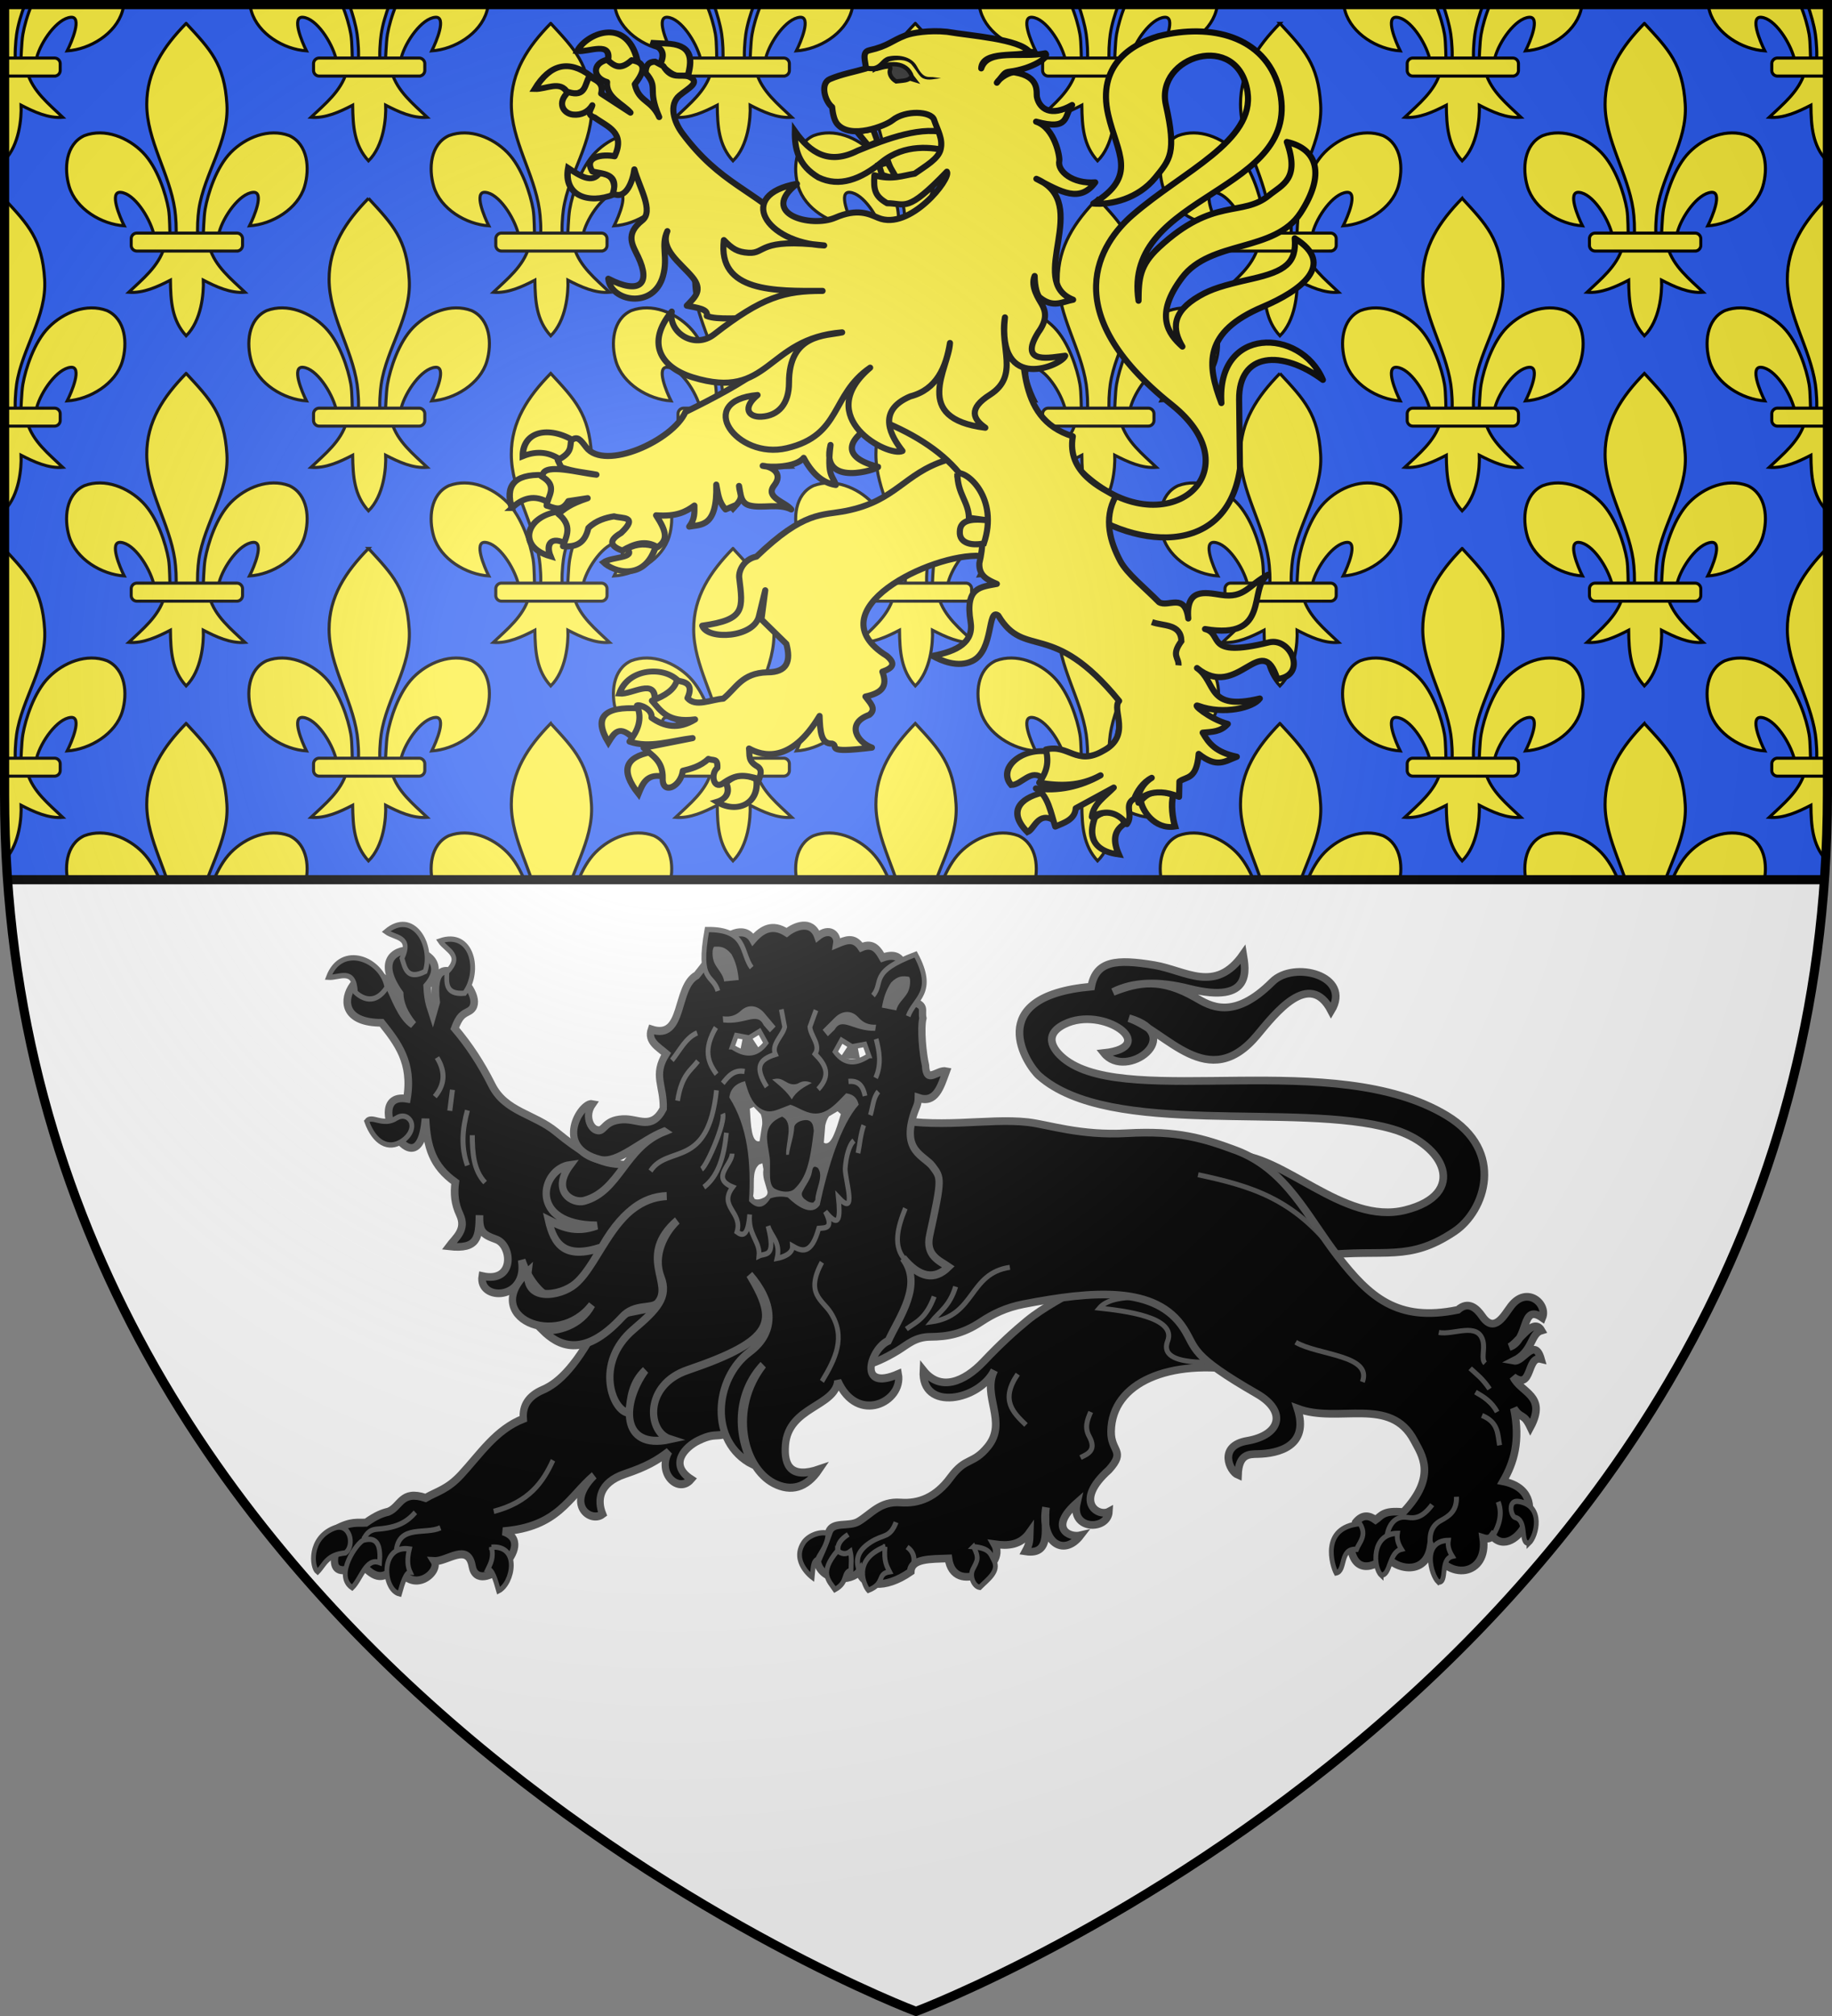 <svg xmlns="http://www.w3.org/2000/svg" xmlns:xlink="http://www.w3.org/1999/xlink" width="600" height="660" version="1.0"><rect width="100%" height="100%" fill="#808080" stroke="none"/><defs><g id="b"><path id="a" d="M0 0v1h.5z" transform="rotate(18 3.157 -.5)"/><use xlink:href="#a" width="810" height="540" transform="scale(-1 1)"/></g><g id="c"><use xlink:href="#b" width="810" height="540" transform="rotate(72)"/><use xlink:href="#b" width="810" height="540" transform="rotate(144)"/></g><g id="e"><path id="d" d="M0 0v1h.5z" transform="rotate(18 3.157 -.5)"/><use xlink:href="#d" width="810" height="540" transform="scale(-1 1)"/></g><g id="f"><use xlink:href="#e" width="810" height="540" transform="rotate(72)"/><use xlink:href="#e" width="810" height="540" transform="rotate(144)"/></g><path id="h" d="M-298.5-298.5h597V-40C298.5 246.31 0 358.5 0 358.5S-298.5 246.31-298.5-40z"/><path id="g" d="M2.922 27.673c0-5.952 2.317-9.844 5.579-11.013 1.448-.519 3.307-.273 5.018 1.447 2.119 2.129 2.736 7.993-3.483 9.121.658-.956.619-3.081-.714-3.787-.99-.524-2.113-.253-2.676.123-.824.552-1.729 2.106-1.679 4.108z"/><radialGradient id="i" cx="-80" cy="-80" r="405" gradientUnits="userSpaceOnUse"><stop offset="0" style="stop-color:#fff;stop-opacity:.31"/><stop offset=".19" style="stop-color:#fff;stop-opacity:.25"/><stop offset=".6" style="stop-color:#6b6b6b;stop-opacity:.125"/><stop offset="1" style="stop-color:#000;stop-opacity:.125"/></radialGradient></defs><g transform="translate(300 300)"><use xlink:href="#h" width="600" height="660" style="fill:#2b5df2"/><path d="M-998.5-298.5v50.938c4.828-4.973 5.58-13.79 5.406-18 4.15 2.131 8.9 4.364 13.657 3.968-4.562-4.35-9.78-8.486-11.625-14.719 2.797.126 2.57-2.916 3.093-4.875 1.388-5.2 6.702-12.771 11.157-13.156 3.848-.332.294 8.068-1.188 11 7.482-.496 15.878-5.592 18.063-12.906.215-.72.393-1.478.53-2.25h-30.187c-1.479 3.533-2.462 7.12-2.906 9.688-.473 2.733-.564 8.052-.719 9.125-.75 5.216-1.464 1.005-1.687-.375-.302-1.864.01-6.437.343-8.688.498-3.353 1.512-6.574 2.688-9.75zm80.313 0c.137.772.316 1.53.53 2.25 2.185 7.314 10.55 12.41 18.032 12.906-1.482-2.932-5.005-11.332-1.156-11 4.455.385 9.394 8.144 10.781 13.344.523 1.958.671 4.813 3.469 4.688-1.845 6.232-7.063 10.367-11.625 14.718 4.755.396 9.507-1.837 13.656-3.969.087 6.964.525 13.143 5.188 18.22 5.022-4.93 5.8-13.946 5.625-18.22 4.149 2.132 8.869 4.365 13.625 3.97-4.562-4.352-9.78-8.487-11.625-14.72 2.797.126 2.602-2.916 3.125-4.875 1.387-5.2 6.67-12.771 11.125-13.156 3.848-.332.326 8.068-1.157 11 7.482-.496 15.847-5.592 18.032-12.906.215-.72.393-1.478.53-2.25h-30.155c-1.48 3.533-2.462 7.12-2.907 9.688-.473 2.733-.564 8.052-.718 9.125-.75 5.216-1.464 1.005-1.688-.375-.302-1.864.01-6.437.344-8.688.497-3.353 1.511-6.574 2.687-9.75h-13.125c1.095 3.19 2.07 6.422 2.563 9.75.333 2.251.645 6.824.343 8.688-.223 1.38-1.124 5.216-1.875 0-.154-1.073-.058-6.017-.53-8.75-.445-2.569-1.428-6.155-2.907-9.688zm119.406 0c.137.772.316 1.53.531 2.25 2.184 7.314 10.55 12.41 18.031 12.906-1.482-2.932-5.005-11.332-1.156-11 4.455.385 9.363 8.144 10.75 13.344.523 1.958.702 4.813 3.5 4.688-1.845 6.232-7.063 10.367-11.625 14.718 4.755.396 9.507-1.837 13.656-3.969.088 6.964.494 13.143 5.157 18.22 5.022-4.93 5.8-13.946 5.625-18.22 4.149 2.132 8.9 4.365 13.656 3.97-4.562-4.352-9.78-8.487-11.625-14.72 2.797.126 2.602-2.916 3.125-4.875 1.387-5.2 6.67-12.771 11.125-13.156 3.848-.332.326 8.068-1.157 11 7.483-.496 15.848-5.592 18.032-12.906.215-.72.393-1.478.531-2.25h-30.156c-1.48 3.533-2.462 7.12-2.907 9.688-.472 2.733-.564 8.052-.718 9.125-.75 5.216-1.464 1.005-1.688-.375-.301-1.864.01-6.437.344-8.688.497-3.353 1.511-6.574 2.688-9.75h-13.125c1.094 3.19 2.068 6.422 2.562 9.75.334 2.251.614 6.824.313 8.688-.224 1.38-1.125 5.216-1.875 0-.155-1.073-.028-6.017-.5-8.75-.445-2.569-1.428-6.155-2.907-9.688zm119.406 0c.138.772.316 1.53.531 2.25 2.184 7.314 10.55 12.41 18.032 12.906-1.483-2.932-5.006-11.332-1.157-11 4.455.385 9.363 8.144 10.75 13.344.523 1.958.703 4.813 3.5 4.688-1.844 6.232-7.063 10.367-11.625 14.718 4.756.396 9.507-1.837 13.657-3.969.087 6.964.493 13.143 5.156 18.22 5.022-4.93 5.8-13.946 5.625-18.22 4.149 2.132 8.9 4.365 13.656 3.97-4.562-4.352-9.78-8.487-11.625-14.72 2.797.126 2.603-2.916 3.125-4.875 1.388-5.2 6.67-12.771 11.125-13.156 3.849-.332.326 8.068-1.156 11 7.481-.496 15.847-5.592 18.031-12.906.215-.72.394-1.478.531-2.25h-30.187c-1.48 3.533-2.462 7.12-2.907 9.688-.472 2.733-.532 8.052-.687 9.125-.75 5.216-1.464 1.005-1.687-.375-.302-1.864-.021-6.437.312-8.688.497-3.353 1.511-6.574 2.688-9.75h-13.125c1.094 3.19 2.068 6.422 2.562 9.75.334 2.251.645 6.824.344 8.688-.224 1.38-1.125 5.216-1.875 0-.154-1.073-.059-6.017-.532-8.75-.444-2.569-1.427-6.155-2.906-9.688zm119.406 0c.139.772.316 1.53.532 2.25 2.183 7.314 10.549 12.41 18.03 12.906-1.482-2.932-5.004-11.332-1.155-11 4.455.385 9.363 8.144 10.75 13.344.522 1.958.702 4.813 3.5 4.688-1.845 6.232-7.063 10.367-11.625 14.718 4.755.396 9.475-1.837 13.625-3.969.087 6.964.525 13.143 5.187 18.22 5.023-4.93 5.8-13.946 5.625-18.22 4.15 2.132 8.9 4.365 13.656 3.97-4.562-4.352-9.78-8.487-11.625-14.72 2.798.126 2.572-2.916 3.094-4.875 1.387-5.2 6.701-12.771 11.156-13.156 3.849-.332.326 8.068-1.156 11 7.482-.496 15.847-5.592 18.031-12.906.215-.72.394-1.478.531-2.25H-512c-1.479 3.533-2.462 7.12-2.906 9.688-.473 2.733-.564 8.052-.719 9.125-.75 5.216-1.464 1.005-1.687-.375-.302-1.864.01-6.437.343-8.688.498-3.353 1.512-6.574 2.688-9.75h-13.125c1.094 3.19 2.069 6.422 2.562 9.75.334 2.251.646 6.824.344 8.688-.223 1.38-1.125 5.216-1.875 0-.154-1.073-.058-6.017-.531-8.75-.445-2.569-1.428-6.155-2.907-9.688zm119.375 0c.138.772.316 1.53.531 2.25 2.185 7.314 10.581 12.41 18.063 12.906-1.482-2.932-5.036-11.332-1.187-11 4.454.385 9.394 8.144 10.78 13.344.523 1.958.672 4.813 3.47 4.688-1.845 6.232-7.063 10.367-11.625 14.718 4.755.396 9.506-1.837 13.656-3.969.087 6.964.525 13.143 5.187 18.22q.111-.11.219-.22V-298.5h-6.5c1.094 3.19 2.069 6.422 2.563 9.75.333 2.251.645 6.824.343 8.688-.223 1.38-1.125 5.216-1.875 0-.154-1.073-.058-6.017-.531-8.75-.445-2.569-1.427-6.155-2.906-9.688zm-498.437 6.156c-7.501 7.67-12.925 15.798-12.907 26.5.022 11.853 7.428 22.538 9.188 34.406.334 2.252.645 6.825.344 8.688-.224 1.38-1.125 5.217-1.875 0-.155-1.073-.059-6.048-.532-8.781-.861-4.98-3.649-13.742-8.437-18.594-4.787-4.85-12.36-8.006-19.125-5.469-6.129 2.828-6.712 10.817-4.969 16.656 2.184 7.314 10.55 12.38 18.032 12.875-1.483-2.931-5.006-11.3-1.157-10.968 4.455.384 9.363 8.144 10.75 13.344.523 1.958.703 4.813 3.5 4.687-1.844 6.233-7.063 10.337-11.625 14.688 4.756.395 9.507-1.837 13.657-3.97.087 6.964.493 13.144 5.156 18.22 5.022-4.93 5.8-13.946 5.625-18.22 4.15 2.133 8.9 4.365 13.656 3.97-4.562-4.351-9.78-8.455-11.625-14.688 2.798.126 2.602-2.917 3.125-4.875 1.387-5.2 6.67-12.772 11.125-13.156 3.849-.332.326 8.037-1.156 10.969 7.482-.496 15.847-5.562 18.031-12.875 1.744-5.84 1.129-13.829-5-16.657-6.764-2.537-14.338.619-19.125 5.469-4.788 4.852-7.576 13.613-8.437 18.594-.473 2.733-.534 8.083-.688 9.156-.75 5.217-1.464 1.005-1.687-.375-.302-1.863-.022-6.436.312-8.687 1.76-11.869 9.94-22.137 9.188-34.407-.813-13.259-5.439-17.954-13.344-26.5zm119.406 0c-7.5 7.67-12.925 15.798-12.906 26.5.02 11.853 7.427 22.538 9.187 34.406.334 2.252.646 6.825.344 8.688-.223 1.38-1.125 5.217-1.875 0-.154-1.073-.058-6.048-.531-8.781-.862-4.98-3.65-13.742-8.438-18.594-4.786-4.85-12.36-8.006-19.125-5.469-6.128 2.828-6.712 10.817-4.968 16.656 2.183 7.314 10.548 12.38 18.03 12.875-1.482-2.931-5.004-11.3-1.155-10.968 4.455.384 9.362 8.144 10.75 13.344.522 1.958.702 4.813 3.5 4.687-1.845 6.233-7.063 10.337-11.625 14.688 4.755.395 9.475-1.837 13.625-3.97.087 6.964.525 13.144 5.187 18.22 5.023-4.93 5.8-13.946 5.625-18.22 4.15 2.133 8.9 4.365 13.656 3.97-4.562-4.351-9.78-8.455-11.625-14.688 2.798.126 2.572-2.917 3.094-4.875 1.387-5.2 6.701-12.772 11.156-13.156 3.849-.332.327 8.037-1.156 10.969 7.482-.496 15.847-5.562 18.031-12.875 1.744-5.84 1.129-13.829-5-16.657-6.764-2.537-14.338.619-19.125 5.469-4.788 4.852-7.575 13.613-8.437 18.594-.473 2.733-.565 8.083-.719 9.156-.75 5.217-1.464 1.005-1.687-.375-.302-1.863.01-6.436.343-8.687 1.76-11.869 9.94-22.137 9.188-34.407-.812-13.259-5.439-17.954-13.344-26.5zm119.406 0c-7.5 7.67-12.924 15.798-12.906 26.5.021 11.853 7.428 22.538 9.188 34.406.333 2.252.645 6.825.343 8.688-.223 1.38-1.125 5.217-1.875 0-.154-1.073-.058-6.048-.531-8.781-.862-4.98-3.649-13.742-8.437-18.594-4.787-4.85-12.361-8.006-19.125-5.469-6.13 2.828-6.744 10.817-5 16.656 2.183 7.314 10.58 12.38 18.062 12.875-1.482-2.931-5.036-11.3-1.187-10.968 4.455.384 9.393 8.144 10.78 13.344.523 1.958.672 4.813 3.47 4.687-1.845 6.233-7.063 10.337-11.625 14.688 4.755.395 9.506-1.837 13.656-3.97.087 6.964.525 13.144 5.187 18.22 5.023-4.93 5.8-13.946 5.625-18.22 4.15 2.133 8.9 4.365 13.657 3.97-4.562-4.351-9.78-8.455-11.625-14.688 2.797.126 2.571-2.917 3.093-4.875 1.388-5.2 6.702-12.772 11.157-13.156 3.848-.332.294 8.037-1.188 10.969 7.482-.496 15.879-5.562 18.063-12.875 1.743-5.84 1.128-13.829-5-16.657-6.765-2.537-14.339.619-19.125 5.469-4.789 4.852-7.576 13.613-8.438 18.594-.473 2.733-.564 8.083-.719 9.156-.75 5.217-1.464 1.005-1.687-.375-.302-1.863.01-6.436.343-8.687 1.76-11.869 9.94-22.137 9.188-34.407-.812-13.259-5.438-17.954-13.344-26.5zm119.407 0c-7.501 7.67-12.925 15.798-12.907 26.5.021 11.853 7.428 22.538 9.188 34.406.333 2.252.645 6.825.343 8.688-.223 1.38-1.124 5.217-1.875 0-.154-1.073-.058-6.048-.53-8.781-.863-4.98-3.65-13.742-8.438-18.594-4.787-4.85-12.361-8.006-19.125-5.469-6.129 2.828-6.744 10.817-5 16.656 2.184 7.314 10.55 12.38 18.031 12.875-1.482-2.931-5.005-11.3-1.156-10.968 4.455.384 9.394 8.144 10.781 13.344.523 1.958.671 4.813 3.469 4.687-1.845 6.233-7.063 10.337-11.625 14.688 4.755.395 9.507-1.837 13.656-3.97.087 6.964.525 13.144 5.188 18.22 5.022-4.93 5.8-13.946 5.625-18.22 4.149 2.133 8.869 4.365 13.625 3.97-4.562-4.351-9.78-8.455-11.625-14.688 2.797.126 2.602-2.917 3.125-4.875 1.387-5.2 6.67-12.772 11.125-13.156 3.848-.332.326 8.037-1.157 10.969 7.482-.496 15.848-5.562 18.032-12.875 1.743-5.84 1.159-13.829-4.97-16.657-6.763-2.537-14.338.619-19.124 5.469-4.789 4.852-7.576 13.613-8.438 18.594-.473 2.733-.564 8.083-.718 9.156-.75 5.217-1.464 1.005-1.688-.375-.302-1.863.01-6.436.344-8.687 1.76-11.869 9.939-22.137 9.187-34.407-.812-13.259-5.438-17.954-13.343-26.5zm119.375 0c-7.501 7.67-12.894 15.798-12.875 26.5.02 11.853 7.427 22.538 9.187 34.406.334 2.252.614 6.825.313 8.688-.224 1.38-1.125 5.217-1.875 0-.155-1.073-.028-6.048-.5-8.781-.863-4.98-3.65-13.742-8.438-18.594-4.786-4.85-12.36-8.006-19.125-5.469-6.128 2.828-6.744 10.817-5 16.656 2.184 7.314 10.55 12.38 18.031 12.875-1.482-2.931-5.005-11.3-1.156-10.968 4.455.384 9.363 8.144 10.75 13.344.522 1.958.703 4.813 3.5 4.687-1.845 6.233-7.063 10.337-11.625 14.688 4.756.395 9.507-1.837 13.656-3.97.088 6.964.494 13.144 5.156 18.22 5.023-4.93 5.801-13.946 5.625-18.22 4.15 2.133 8.901 4.365 13.657 3.97-4.562-4.351-9.78-8.455-11.625-14.688 2.797.126 2.603-2.917 3.125-4.875 1.387-5.2 6.67-12.772 11.125-13.156 3.849-.332.326 8.037-1.156 10.969 7.482-.496 15.847-5.562 18.03-12.875 1.745-5.84 1.16-13.829-4.968-16.657-6.764-2.537-14.338.619-19.125 5.469-4.788 4.852-7.575 13.613-8.437 18.594-.473 2.733-.565 8.083-.72 9.156-.75 5.217-1.463 1.005-1.687-.375-.302-1.863.01-6.436.344-8.687 1.76-11.869 9.94-22.137 9.188-34.407-.813-13.259-5.47-17.954-13.375-26.5zm-417.875 57.281c-7.501 7.671-12.925 15.829-12.907 26.532.021 11.853 7.428 22.507 9.188 34.375.333 2.25.645 6.855.343 8.719-.223 1.38-1.124 5.216-1.875 0-.154-1.073-.058-6.048-.53-8.782-.863-4.98-3.65-13.741-8.438-18.594-4.787-4.85-12.361-8.037-19.125-5.5-6.129 2.828-6.744 10.817-5 16.657 2.184 7.313 10.549 12.41 18.031 12.906-1.482-2.932-5.005-11.332-1.156-11 4.455.384 9.394 8.175 10.781 13.375.523 1.958.671 4.813 3.469 4.688-1.845 6.232-7.063 10.336-11.625 14.687 4.755.395 9.507-1.837 13.656-3.969.087 6.964.525 13.143 5.188 18.219 5.022-4.93 5.8-13.946 5.625-18.219 4.149 2.132 8.869 4.364 13.625 3.969-4.562-4.35-9.78-8.455-11.625-14.687 2.797.125 2.602-2.917 3.125-4.875 1.387-5.2 6.67-12.804 11.125-13.188 3.848-.332.326 8.068-1.157 11 7.482-.496 15.847-5.593 18.032-12.906 1.743-5.84 1.16-13.829-4.97-16.656-6.763-2.538-14.338.65-19.124 5.5-4.789 4.852-7.576 13.613-8.438 18.593-.473 2.734-.564 8.084-.718 9.156-.75 5.217-1.464 1.006-1.688-.375-.302-1.863.01-6.467.344-8.718 1.76-11.868 9.939-22.105 9.187-34.375-.812-13.26-5.438-17.986-13.343-26.531zm119.375 0c-7.501 7.671-12.894 15.829-12.875 26.532.02 11.853 7.427 22.507 9.187 34.375.334 2.25.614 6.855.313 8.719-.224 1.38-1.125 5.216-1.875 0-.155-1.073-.028-6.048-.5-8.782-.862-4.98-3.65-13.741-8.438-18.594-4.787-4.85-12.36-8.037-19.125-5.5-6.129 2.828-6.744 10.817-5 16.657 2.184 7.313 10.55 12.41 18.031 12.906-1.482-2.932-5.005-11.332-1.156-11 4.455.384 9.363 8.175 10.75 13.375.523 1.958.702 4.813 3.5 4.688-1.845 6.232-7.063 10.336-11.625 14.687 4.755.395 9.507-1.837 13.656-3.969.088 6.964.494 13.143 5.157 18.219 5.022-4.93 5.8-13.946 5.625-18.219 4.149 2.132 8.9 4.364 13.656 3.969-4.562-4.35-9.78-8.455-11.625-14.687 2.797.125 2.602-2.917 3.125-4.875 1.387-5.2 6.67-12.804 11.125-13.188 3.848-.332.326 8.068-1.157 11 7.483-.496 15.848-5.593 18.032-12.906 1.744-5.84 1.16-13.829-4.969-16.656-6.764-2.538-14.338.65-19.125 5.5-4.788 4.852-7.576 13.613-8.437 18.593-.473 2.734-.565 8.084-.72 9.156-.75 5.217-1.463 1.006-1.687-.375-.301-1.863.01-6.467.344-8.718 1.76-11.868 9.94-22.105 9.188-34.375-.813-13.26-5.47-17.986-13.375-26.531zm119.406 0c-7.501 7.671-12.925 15.829-12.907 26.532.022 11.853 7.428 22.507 9.188 34.375.334 2.25.645 6.855.344 8.719-.224 1.38-1.125 5.216-1.875 0-.154-1.073-.059-6.048-.532-8.782-.861-4.98-3.649-13.741-8.437-18.594-4.787-4.85-12.36-8.037-19.125-5.5-6.129 2.828-6.712 10.817-4.969 16.657 2.184 7.313 10.55 12.41 18.032 12.906-1.483-2.932-5.006-11.332-1.157-11 4.455.384 9.363 8.175 10.75 13.375.523 1.958.703 4.813 3.5 4.688-1.844 6.232-7.063 10.336-11.625 14.687 4.756.395 9.507-1.837 13.657-3.969.087 6.964.493 13.143 5.156 18.219 5.022-4.93 5.8-13.946 5.625-18.219 4.149 2.132 8.9 4.364 13.656 3.969-4.562-4.35-9.78-8.455-11.625-14.687 2.797.125 2.603-2.917 3.125-4.875 1.388-5.2 6.67-12.804 11.125-13.188 3.849-.332.326 8.068-1.156 11 7.481-.496 15.847-5.593 18.031-12.906 1.744-5.84 1.128-13.829-5-16.656-6.764-2.538-14.338.65-19.125 5.5-4.788 4.852-7.576 13.613-8.437 18.593-.473 2.734-.533 8.084-.688 9.156-.75 5.217-1.464 1.006-1.687-.375-.302-1.863-.021-6.467.312-8.718 1.76-11.868 9.94-22.105 9.188-34.375-.813-13.26-5.439-17.986-13.344-26.531zm119.406 0c-7.5 7.671-12.925 15.829-12.906 26.532.02 11.853 7.427 22.507 9.187 34.375.334 2.25.646 6.855.344 8.719-.223 1.38-1.125 5.216-1.875 0-.154-1.073-.058-6.048-.531-8.782-.862-4.98-3.65-13.741-8.438-18.594-4.786-4.85-12.36-8.037-19.125-5.5-6.128 2.828-6.712 10.817-4.968 16.657 2.183 7.313 10.549 12.41 18.03 12.906-1.482-2.932-5.004-11.332-1.155-11 4.455.384 9.363 8.175 10.75 13.375.522 1.958.702 4.813 3.5 4.688-1.845 6.232-7.063 10.336-11.625 14.687 4.755.395 9.475-1.837 13.625-3.969.087 6.964.525 13.143 5.187 18.219 5.023-4.93 5.8-13.946 5.625-18.219 4.15 2.132 8.9 4.364 13.656 3.969-4.562-4.35-9.78-8.455-11.625-14.687 2.798.125 2.572-2.917 3.094-4.875 1.387-5.2 6.701-12.804 11.156-13.188 3.849-.332.326 8.068-1.156 11 7.482-.496 15.847-5.593 18.031-12.906 1.744-5.84 1.128-13.829-5-16.656-6.764-2.538-14.338.65-19.125 5.5-4.788 4.852-7.575 13.613-8.437 18.593-.473 2.734-.564 8.084-.719 9.156-.75 5.217-1.464 1.006-1.687-.375-.302-1.863.01-6.467.343-8.718 1.76-11.868 9.94-22.105 9.188-34.375-.812-13.26-5.439-17.986-13.344-26.531zm119.406 0c-7.5 7.671-12.925 15.829-12.906 26.532.021 11.853 7.427 22.507 9.188 34.375.333 2.25.645 6.855.343 8.719-.223 1.38-1.125 5.216-1.875 0-.154-1.073-.058-6.048-.531-8.782-.862-4.98-3.65-13.741-8.437-18.594-4.787-4.85-12.361-8.037-19.125-5.5-6.129 2.828-6.744 10.817-5 16.657 2.184 7.313 10.58 12.41 18.062 12.906-1.482-2.932-5.036-11.332-1.187-11 4.454.384 9.394 8.175 10.78 13.375.523 1.958.672 4.813 3.47 4.688-1.845 6.232-7.063 10.336-11.625 14.687 4.755.395 9.506-1.837 13.656-3.969.087 6.964.525 13.143 5.187 18.219q.111-.108.219-.219v-101.843c-.078-.085-.14-.165-.219-.25zm-596.781.25v101.844c4.828-4.973 5.58-13.789 5.406-18 4.15 2.132 8.9 4.364 13.657 3.969-4.562-4.35-9.78-8.455-11.625-14.687 2.797.125 2.57-2.917 3.093-4.875 1.388-5.2 6.702-12.804 11.157-13.188 3.848-.332.294 8.068-1.188 11 7.482-.496 15.878-5.593 18.063-12.906 1.743-5.84 1.128-13.829-5-16.656-6.765-2.538-14.339.65-19.125 5.5-4.789 4.852-7.576 13.613-8.438 18.593-.473 2.734-.564 8.084-.719 9.156-.75 5.217-1.464 1.006-1.687-.375-.302-1.863.01-6.467.343-8.718 1.76-11.868 9.94-22.105 9.188-34.375-.804-13.127-5.363-17.896-13.125-26.281zm59.469 57.063c-7.501 7.67-12.925 15.797-12.907 26.5.022 11.853 7.428 22.538 9.188 34.406.334 2.251.645 6.824.344 8.688-.224 1.38-1.125 5.217-1.875 0-.155-1.073-.059-6.048-.532-8.781-.861-4.981-3.649-13.742-8.437-18.594-4.787-4.85-12.36-8.006-19.125-5.469-6.129 2.828-6.712 10.817-4.969 16.656 2.184 7.314 10.55 12.41 18.032 12.906-1.483-2.931-5.006-11.332-1.157-11 4.455.385 9.363 8.145 10.75 13.344.523 1.958.703 4.813 3.5 4.688-1.844 6.233-7.063 10.368-11.625 14.719 4.756.395 9.507-1.869 13.657-4 .087 6.963.493 13.174 5.156 18.25 5.022-4.93 5.8-13.977 5.625-18.25 4.15 2.131 8.9 4.395 13.656 4-4.562-4.351-9.78-8.486-11.625-14.72 2.798.126 2.602-2.916 3.125-4.874 1.387-5.2 6.67-12.772 11.125-13.156 3.849-.333.326 8.068-1.156 11 7.482-.497 15.847-5.593 18.031-12.907 1.744-5.84 1.129-13.828-5-16.656-6.764-2.537-14.338.619-19.125 5.469-4.788 4.852-7.576 13.613-8.437 18.594-.473 2.733-.534 8.083-.688 9.156-.75 5.217-1.464 1.005-1.687-.375-.302-1.864-.022-6.437.312-8.688 1.76-11.868 9.94-22.136 9.188-34.406-.813-13.259-5.439-17.955-13.344-26.5zm119.406 0c-7.5 7.67-12.925 15.797-12.906 26.5.02 11.853 7.427 22.538 9.187 34.406.334 2.251.646 6.824.344 8.688-.223 1.38-1.125 5.217-1.875 0-.154-1.073-.058-6.048-.531-8.781-.862-4.981-3.65-13.742-8.438-18.594-4.786-4.85-12.36-8.006-19.125-5.469-6.128 2.828-6.712 10.817-4.968 16.656 2.183 7.314 10.548 12.41 18.03 12.906-1.482-2.931-5.004-11.332-1.155-11 4.455.385 9.362 8.145 10.75 13.344.522 1.958.702 4.813 3.5 4.688-1.845 6.233-7.063 10.368-11.625 14.719 4.755.395 9.475-1.869 13.625-4 .087 6.963.525 13.174 5.187 18.25 5.023-4.93 5.8-13.977 5.625-18.25 4.15 2.131 8.9 4.395 13.656 4-4.562-4.351-9.78-8.486-11.625-14.72 2.798.126 2.572-2.916 3.094-4.874 1.387-5.2 6.701-12.772 11.156-13.156 3.849-.333.327 8.068-1.156 11 7.482-.497 15.847-5.593 18.031-12.907 1.744-5.84 1.129-13.828-5-16.656-6.764-2.537-14.338.619-19.125 5.469-4.788 4.852-7.575 13.613-8.437 18.594-.473 2.733-.565 8.083-.719 9.156-.75 5.217-1.464 1.005-1.687-.375-.302-1.864.01-6.437.343-8.688 1.76-11.868 9.94-22.136 9.188-34.406-.812-13.259-5.439-17.955-13.344-26.5zm119.406 0c-7.5 7.67-12.924 15.797-12.906 26.5.021 11.853 7.428 22.538 9.188 34.406.333 2.251.645 6.824.343 8.688-.223 1.38-1.125 5.217-1.875 0-.154-1.073-.058-6.048-.531-8.781-.862-4.981-3.649-13.742-8.437-18.594-4.787-4.85-12.361-8.006-19.125-5.469-6.13 2.828-6.744 10.817-5 16.656 2.183 7.314 10.58 12.41 18.062 12.906-1.482-2.931-5.036-11.332-1.187-11 4.455.385 9.393 8.145 10.78 13.344.523 1.958.672 4.813 3.47 4.688-1.845 6.233-7.063 10.368-11.625 14.719 4.755.395 9.506-1.869 13.656-4 .087 6.963.525 13.174 5.187 18.25 5.023-4.93 5.8-13.977 5.625-18.25 4.15 2.131 8.9 4.395 13.657 4-4.562-4.351-9.78-8.486-11.625-14.72 2.797.126 2.571-2.916 3.093-4.874 1.388-5.2 6.702-12.772 11.157-13.156 3.848-.333.294 8.068-1.188 11 7.482-.497 15.879-5.593 18.063-12.907 1.743-5.84 1.128-13.828-5-16.656-6.765-2.537-14.339.619-19.125 5.469-4.789 4.852-7.576 13.613-8.438 18.594-.473 2.733-.564 8.083-.719 9.156-.75 5.217-1.464 1.005-1.687-.375-.302-1.864.01-6.437.343-8.688 1.76-11.868 9.94-22.136 9.188-34.406-.812-13.259-5.438-17.955-13.344-26.5zm119.407 0c-7.501 7.67-12.925 15.797-12.907 26.5.021 11.853 7.428 22.538 9.188 34.406.333 2.251.645 6.824.343 8.688-.223 1.38-1.124 5.217-1.875 0-.154-1.073-.058-6.048-.53-8.781-.863-4.981-3.65-13.742-8.438-18.594-4.787-4.85-12.361-8.006-19.125-5.469-6.129 2.828-6.744 10.817-5 16.656 2.184 7.314 10.55 12.41 18.031 12.906-1.482-2.931-5.005-11.332-1.156-11 4.455.385 9.394 8.145 10.781 13.344.523 1.958.671 4.813 3.469 4.688-1.845 6.233-7.063 10.368-11.625 14.719 4.755.395 9.507-1.869 13.656-4 .087 6.963.525 13.174 5.188 18.25 5.022-4.93 5.8-13.977 5.625-18.25 4.149 2.131 8.869 4.395 13.625 4-4.562-4.351-9.78-8.486-11.625-14.72 2.797.126 2.602-2.916 3.125-4.874 1.387-5.2 6.67-12.772 11.125-13.156 3.848-.333.326 8.068-1.157 11 7.482-.497 15.848-5.593 18.032-12.907 1.743-5.84 1.159-13.828-4.97-16.656-6.763-2.537-14.338.619-19.124 5.469-4.789 4.852-7.576 13.613-8.438 18.594-.473 2.733-.564 8.083-.718 9.156-.75 5.217-1.464 1.005-1.688-.375-.302-1.864.01-6.437.344-8.688 1.76-11.868 9.939-22.136 9.187-34.406-.812-13.259-5.438-17.955-13.343-26.5zm119.375 0c-7.501 7.67-12.894 15.797-12.875 26.5.02 11.853 7.427 22.538 9.187 34.406.334 2.251.614 6.824.313 8.688-.224 1.38-1.125 5.217-1.875 0-.155-1.073-.028-6.048-.5-8.781-.863-4.981-3.65-13.742-8.438-18.594-4.786-4.85-12.36-8.006-19.125-5.469-6.128 2.828-6.744 10.817-5 16.656 2.184 7.314 10.55 12.41 18.031 12.906-1.482-2.931-5.005-11.332-1.156-11 4.455.385 9.363 8.145 10.75 13.344.522 1.958.703 4.813 3.5 4.688-1.845 6.233-7.063 10.368-11.625 14.719 4.756.395 9.507-1.869 13.656-4 .088 6.963.494 13.174 5.156 18.25 5.023-4.93 5.801-13.977 5.625-18.25 4.15 2.131 8.901 4.395 13.657 4-4.562-4.351-9.78-8.486-11.625-14.72 2.797.126 2.603-2.916 3.125-4.874 1.387-5.2 6.67-12.772 11.125-13.156 3.849-.333.326 8.068-1.156 11 7.482-.497 15.847-5.593 18.03-12.907 1.745-5.84 1.16-13.828-4.968-16.656-6.764-2.537-14.338.619-19.125 5.469-4.788 4.852-7.575 13.613-8.437 18.594-.473 2.733-.565 8.083-.72 9.156-.75 5.217-1.463 1.005-1.687-.375-.302-1.864.01-6.437.344-8.688 1.76-11.868 9.94-22.136 9.188-34.406-.813-13.259-5.47-17.955-13.375-26.5zm-417.875 57.313c-7.501 7.67-12.925 15.797-12.907 26.5.021 11.852 7.428 22.506 9.188 34.375.333 2.25.645 6.855.343 8.718-.223 1.38-1.124 5.217-1.875 0-.154-1.073-.058-6.048-.53-8.781-.863-4.98-3.65-13.742-8.438-18.594-4.787-4.85-12.361-8.006-19.125-5.469-6.129 2.828-6.744 10.786-5 16.626 2.184 7.313 10.549 12.41 18.031 12.906-1.482-2.932-5.005-11.301-1.156-10.969 4.455.384 9.394 8.144 10.781 13.344.523 1.958.671 4.813 3.469 4.687-1.845 6.233-7.063 10.337-11.625 14.688 4.755.395 9.507-1.837 13.656-3.969.087 6.963.525 13.143 5.188 18.219 5.022-4.93 5.8-13.946 5.625-18.219 4.149 2.132 8.869 4.364 13.625 3.969-4.562-4.351-9.78-8.455-11.625-14.688 2.797.126 2.602-2.917 3.125-4.875 1.387-5.2 6.67-12.772 11.125-13.156 3.848-.332.326 8.037-1.157 10.969 7.482-.496 15.847-5.593 18.032-12.907 1.743-5.84 1.16-13.797-4.97-16.624-6.763-2.538-14.338.618-19.124 5.468-4.789 4.852-7.576 13.613-8.438 18.594-.473 2.733-.564 8.083-.718 9.156-.75 5.217-1.464 1.005-1.688-.375-.302-1.863.01-6.467.344-8.718 1.76-11.869 9.939-22.105 9.187-34.375-.812-13.26-5.438-17.955-13.343-26.5zm119.375 0c-7.501 7.67-12.894 15.797-12.875 26.5.02 11.852 7.427 22.506 9.187 34.375.334 2.25.614 6.855.313 8.718-.224 1.38-1.125 5.217-1.875 0-.155-1.073-.028-6.048-.5-8.781-.862-4.98-3.65-13.742-8.438-18.594-4.787-4.85-12.36-8.006-19.125-5.469-6.129 2.828-6.744 10.786-5 16.626 2.184 7.313 10.55 12.41 18.031 12.906-1.482-2.932-5.005-11.301-1.156-10.969 4.455.384 9.363 8.144 10.75 13.344.523 1.958.702 4.813 3.5 4.687-1.845 6.233-7.063 10.337-11.625 14.688 4.755.395 9.507-1.837 13.656-3.969.088 6.963.494 13.143 5.157 18.219 5.022-4.93 5.8-13.946 5.625-18.219 4.149 2.132 8.9 4.364 13.656 3.969-4.562-4.351-9.78-8.455-11.625-14.688 2.797.126 2.602-2.917 3.125-4.875 1.387-5.2 6.67-12.772 11.125-13.156 3.848-.332.326 8.037-1.157 10.969 7.483-.496 15.848-5.593 18.032-12.907 1.744-5.84 1.16-13.797-4.969-16.624-6.764-2.538-14.338.618-19.125 5.468-4.788 4.852-7.576 13.613-8.437 18.594-.473 2.733-.565 8.083-.72 9.156-.75 5.217-1.463 1.005-1.687-.375-.301-1.863.01-6.467.344-8.718 1.76-11.869 9.94-22.105 9.188-34.375-.813-13.26-5.47-17.955-13.375-26.5zm119.406 0c-7.501 7.67-12.925 15.797-12.907 26.5.022 11.852 7.428 22.506 9.188 34.375.334 2.25.645 6.855.344 8.718-.224 1.38-1.125 5.217-1.875 0-.154-1.073-.059-6.048-.532-8.781-.861-4.98-3.649-13.742-8.437-18.594-4.787-4.85-12.36-8.006-19.125-5.469-6.129 2.828-6.712 10.786-4.969 16.626 2.184 7.313 10.55 12.41 18.032 12.906-1.483-2.932-5.006-11.301-1.157-10.969 4.455.384 9.363 8.144 10.75 13.344.523 1.958.703 4.813 3.5 4.687-1.844 6.233-7.063 10.337-11.625 14.688 4.756.395 9.507-1.837 13.657-3.969.087 6.963.493 13.143 5.156 18.219 5.022-4.93 5.8-13.946 5.625-18.219 4.149 2.132 8.9 4.364 13.656 3.969-4.562-4.351-9.78-8.455-11.625-14.688 2.797.126 2.603-2.917 3.125-4.875 1.388-5.2 6.67-12.772 11.125-13.156 3.849-.332.326 8.037-1.156 10.969 7.481-.496 15.847-5.593 18.031-12.907 1.744-5.84 1.128-13.797-5-16.624-6.764-2.538-14.338.618-19.125 5.468-4.788 4.852-7.576 13.613-8.437 18.594-.473 2.733-.533 8.083-.688 9.156-.75 5.217-1.464 1.005-1.687-.375-.302-1.863-.021-6.467.312-8.718 1.76-11.869 9.94-22.105 9.188-34.375-.813-13.26-5.439-17.955-13.344-26.5zm119.406 0c-7.5 7.67-12.925 15.797-12.906 26.5.02 11.852 7.427 22.506 9.187 34.375.334 2.25.646 6.855.344 8.718-.223 1.38-1.125 5.217-1.875 0-.154-1.073-.058-6.048-.531-8.781-.862-4.98-3.65-13.742-8.438-18.594-4.786-4.85-12.36-8.006-19.125-5.469-6.128 2.828-6.712 10.786-4.968 16.626 2.183 7.313 10.549 12.41 18.03 12.906-1.482-2.932-5.004-11.301-1.155-10.969 4.455.384 9.363 8.144 10.75 13.344.522 1.958.702 4.813 3.5 4.687-1.845 6.233-7.063 10.337-11.625 14.688 4.755.395 9.475-1.837 13.625-3.969.087 6.963.525 13.143 5.187 18.219 5.023-4.93 5.8-13.946 5.625-18.219 4.15 2.132 8.9 4.364 13.656 3.969-4.562-4.351-9.78-8.455-11.625-14.688 2.798.126 2.572-2.917 3.094-4.875 1.387-5.2 6.701-12.772 11.156-13.156 3.849-.332.326 8.037-1.156 10.969 7.482-.496 15.847-5.593 18.031-12.907 1.744-5.84 1.128-13.797-5-16.624-6.764-2.538-14.338.618-19.125 5.468-4.788 4.852-7.575 13.613-8.437 18.594-.473 2.733-.564 8.083-.719 9.156-.75 5.217-1.464 1.005-1.687-.375-.302-1.863.01-6.467.343-8.718 1.76-11.869 9.94-22.105 9.188-34.375-.812-13.26-5.439-17.955-13.344-26.5zm119.406 0c-7.5 7.67-12.925 15.797-12.906 26.5.021 11.852 7.427 22.506 9.188 34.375.333 2.25.645 6.855.343 8.718-.223 1.38-1.125 5.217-1.875 0-.154-1.073-.058-6.048-.531-8.781-.862-4.98-3.65-13.742-8.437-18.594-4.787-4.85-12.361-8.006-19.125-5.469-6.129 2.828-6.744 10.786-5 16.626 2.184 7.313 10.58 12.41 18.062 12.906-1.482-2.932-5.036-11.301-1.187-10.969 4.454.384 9.394 8.144 10.78 13.344.523 1.958.672 4.813 3.47 4.687-1.845 6.233-7.063 10.337-11.625 14.688 4.755.395 9.506-1.837 13.656-3.969.085 6.78.518 12.814 4.844 17.813.374-7.037.562-14.18.562-21.438v-80.187c-.078-.085-.14-.165-.219-.25zm-596.781.25V-40c0 7.119.171 14.127.531 21.031 4.35-5.053 5.042-13.355 4.875-17.406 4.15 2.132 8.9 4.364 13.657 3.969-4.562-4.351-9.78-8.455-11.625-14.688 2.797.126 2.57-2.917 3.093-4.875 1.388-5.2 6.702-12.772 11.157-13.156 3.848-.332.294 8.037-1.188 10.969 7.482-.496 15.878-5.593 18.063-12.907 1.743-5.84 1.128-13.797-5-16.624-6.765-2.538-14.339.618-19.125 5.468-4.789 4.852-7.576 13.613-8.438 18.594-.473 2.733-.564 8.083-.719 9.156-.75 5.217-1.464 1.005-1.687-.375-.302-1.863.01-6.467.343-8.718 1.76-11.869 9.94-22.105 9.188-34.375-.804-13.127-5.363-17.865-13.125-26.25zm59.469 57.03c-7.501 7.671-12.925 15.83-12.907 26.532.022 11.853 7.428 22.507 9.188 34.375.334 2.251.645 6.824.344 8.688-.224 1.38-1.125 5.216-1.875 0-.155-1.073-.059-6.017-.532-8.75-.861-4.981-3.649-13.773-8.437-18.626-4.787-4.85-12.36-8.005-19.125-5.468-6.129 2.828-6.712 10.816-4.969 16.656 2.184 7.314 10.55 12.41 18.032 12.906-1.483-2.932-5.006-11.332-1.157-11 4.455.385 9.363 8.144 10.75 13.344.523 1.958.703 4.813 3.5 4.688-1.844 6.232-7.063 10.368-11.625 14.718 4.756.396 9.507-1.837 13.657-3.968.087 6.963.493 13.143 5.156 18.218 5.022-4.929 5.8-13.945 5.625-18.218 4.15 2.131 8.9 4.364 13.656 3.968-4.562-4.35-9.78-8.486-11.625-14.718 2.798.125 2.602-2.917 3.125-4.875 1.387-5.2 6.67-12.772 11.125-13.157 3.849-.332.326 8.068-1.156 11 7.482-.496 15.847-5.592 18.031-12.906 1.744-5.84 1.129-13.828-5-16.656-6.764-2.537-14.338.619-19.125 5.468-4.788 4.853-7.576 13.645-8.437 18.626-.473 2.733-.534 8.052-.688 9.125-.75 5.216-1.464 1.005-1.687-.375-.302-1.864-.022-6.437.312-8.688 1.76-11.868 9.94-22.105 9.188-34.375-.813-13.259-5.439-17.986-13.344-26.531zm119.406 0c-7.5 7.671-12.925 15.83-12.906 26.532.02 11.853 7.427 22.507 9.187 34.375.334 2.251.646 6.824.344 8.688-.223 1.38-1.125 5.216-1.875 0-.154-1.073-.058-6.017-.531-8.75-.862-4.981-3.65-13.773-8.438-18.626-4.786-4.85-12.36-8.005-19.125-5.468-6.128 2.828-6.712 10.816-4.968 16.656 2.183 7.314 10.548 12.41 18.03 12.906-1.482-2.932-5.004-11.332-1.155-11 4.455.385 9.362 8.144 10.75 13.344.522 1.958.702 4.813 3.5 4.688-1.845 6.232-7.063 10.368-11.625 14.718 4.755.396 9.475-1.837 13.625-3.968.087 6.963.525 13.143 5.187 18.218 5.023-4.929 5.8-13.945 5.625-18.218 4.15 2.131 8.9 4.364 13.656 3.968-4.562-4.35-9.78-8.486-11.625-14.718 2.798.125 2.572-2.917 3.094-4.875 1.387-5.2 6.701-12.772 11.156-13.157 3.849-.332.327 8.068-1.156 11 7.482-.496 15.847-5.592 18.031-12.906 1.744-5.84 1.129-13.828-5-16.656-6.764-2.537-14.338.619-19.125 5.468-4.788 4.853-7.575 13.645-8.437 18.626-.473 2.733-.565 8.052-.719 9.125-.75 5.216-1.464 1.005-1.687-.375-.302-1.864.01-6.437.343-8.688 1.76-11.868 9.94-22.105 9.188-34.375-.812-13.259-5.439-17.986-13.344-26.531zm119.406 0c-7.5 7.671-12.924 15.83-12.906 26.532.021 11.853 7.428 22.507 9.188 34.375.333 2.251.645 6.824.343 8.688-.223 1.38-1.125 5.216-1.875 0-.154-1.073-.058-6.017-.531-8.75-.862-4.981-3.649-13.773-8.437-18.626-4.787-4.85-12.361-8.005-19.125-5.468-6.13 2.828-6.744 10.816-5 16.656 2.183 7.314 10.58 12.41 18.062 12.906-1.482-2.932-5.036-11.332-1.187-11 4.455.385 9.393 8.144 10.78 13.344.523 1.958.672 4.813 3.47 4.688-1.845 6.232-7.063 10.368-11.625 14.718 4.755.396 9.506-1.837 13.656-3.968.087 6.963.525 13.143 5.187 18.218 5.023-4.929 5.8-13.945 5.625-18.218 4.15 2.131 8.9 4.364 13.657 3.968-4.562-4.35-9.78-8.486-11.625-14.718 2.797.125 2.571-2.917 3.093-4.875 1.388-5.2 6.702-12.772 11.157-13.157 3.848-.332.294 8.068-1.188 11 7.482-.496 15.879-5.592 18.063-12.906 1.743-5.84 1.128-13.828-5-16.656-6.765-2.537-14.339.619-19.125 5.468-4.789 4.853-7.576 13.645-8.438 18.626-.473 2.733-.564 8.052-.719 9.125-.75 5.216-1.464 1.005-1.687-.375-.302-1.864.01-6.437.343-8.688 1.76-11.868 9.94-22.105 9.188-34.375-.812-13.259-5.438-17.986-13.344-26.531zm119.407 0c-7.501 7.671-12.925 15.83-12.907 26.532.021 11.853 7.428 22.507 9.188 34.375.333 2.251.645 6.824.343 8.688-.223 1.38-1.124 5.216-1.875 0-.154-1.073-.058-6.017-.53-8.75-.863-4.981-3.65-13.773-8.438-18.626-4.787-4.85-12.361-8.005-19.125-5.468-6.129 2.828-6.744 10.816-5 16.656 2.184 7.314 10.55 12.41 18.031 12.906-1.482-2.932-5.005-11.332-1.156-11C-597.826-7.459-592.887.3-591.5 5.5c.523 1.958.671 4.813 3.469 4.688-1.845 6.232-7.063 10.368-11.625 14.718 4.755.396 9.507-1.837 13.656-3.968.087 6.963.525 13.143 5.188 18.218 5.022-4.929 5.8-13.945 5.625-18.218 4.149 2.131 8.869 4.364 13.625 3.968-4.562-4.35-9.78-8.486-11.625-14.718 2.797.125 2.602-2.917 3.125-4.875 1.387-5.2 6.67-12.772 11.125-13.157 3.848-.332.326 8.068-1.157 11 7.482-.496 15.848-5.592 18.032-12.906 1.743-5.84 1.159-13.828-4.97-16.656-6.763-2.537-14.338.619-19.124 5.468-4.789 4.853-7.576 13.645-8.438 18.626-.473 2.733-.564 8.052-.718 9.125-.75 5.216-1.464 1.005-1.688-.375-.302-1.864.01-6.437.344-8.688 1.76-11.868 9.939-22.105 9.187-34.375-.812-13.259-5.438-17.986-13.343-26.531zm119.375 0c-7.501 7.671-12.894 15.83-12.875 26.532.02 11.853 7.427 22.507 9.187 34.375.334 2.251.614 6.824.313 8.688-.224 1.38-1.125 5.216-1.875 0-.155-1.073-.028-6.017-.5-8.75-.863-4.981-3.65-13.773-8.438-18.626-4.786-4.85-12.36-8.005-19.125-5.468-6.128 2.828-6.744 10.816-5 16.656 2.184 7.314 10.55 12.41 18.031 12.906-1.482-2.932-5.005-11.332-1.156-11 4.455.385 9.363 8.144 10.75 13.344.522 1.958.703 4.813 3.5 4.688-1.845 6.232-7.063 10.368-11.625 14.718 4.756.396 9.507-1.837 13.656-3.968.088 6.963.494 13.143 5.156 18.218 5.023-4.929 5.801-13.945 5.625-18.218 4.15 2.131 8.901 4.364 13.657 3.968-4.562-4.35-9.78-8.486-11.625-14.718 2.797.125 2.603-2.917 3.125-4.875 1.387-5.2 6.67-12.772 11.125-13.157 3.849-.332.326 8.068-1.156 11 7.482-.496 15.847-5.592 18.03-12.906 1.745-5.84 1.16-13.828-4.968-16.656-6.764-2.537-14.338.619-19.125 5.468-4.788 4.853-7.575 13.645-8.437 18.626-.473 2.733-.565 8.052-.72 9.125-.75 5.216-1.463 1.005-1.687-.375-.302-1.864.01-6.437.344-8.688 1.76-11.868 9.94-22.105 9.188-34.375-.813-13.259-5.47-17.986-13.375-26.531z" style="fill:#fcef3c;fill-opacity:1;fill-rule:evenodd;stroke:#000;stroke-width:1;stroke-linecap:butt;stroke-linejoin:miter;stroke-miterlimit:4;stroke-dasharray:none;stroke-opacity:1;display:inline" transform="translate(700)"/><path d="M-998.5-281v5.906h16.344a1.866 1.866 0 0 0 1.875-1.875v-2.156a1.866 1.866 0 0 0-1.875-1.875zm103.063 0a1.866 1.866 0 0 0-1.875 1.875v2.156c0 1.043.832 1.875 1.875 1.875h32.687a1.866 1.866 0 0 0 1.875-1.875v-2.156A1.866 1.866 0 0 0-862.75-281zm119.375 0a1.866 1.866 0 0 0-1.875 1.875v2.156c0 1.043.832 1.875 1.875 1.875h32.718a1.866 1.866 0 0 0 1.875-1.875v-2.156a1.866 1.866 0 0 0-1.875-1.875zm119.406 0a1.866 1.866 0 0 0-1.875 1.875v2.156c0 1.043.832 1.875 1.875 1.875h32.718a1.866 1.866 0 0 0 1.875-1.875v-2.156a1.866 1.866 0 0 0-1.875-1.875zm119.406 0a1.866 1.866 0 0 0-1.875 1.875v2.156c0 1.043.833 1.875 1.875 1.875h32.688a1.866 1.866 0 0 0 1.875-1.875v-2.156a1.866 1.866 0 0 0-1.875-1.875zm119.406 0a1.866 1.866 0 0 0-1.875 1.875v2.156c0 1.043.833 1.875 1.875 1.875h16.344V-281zm-537.312 57.313a1.866 1.866 0 0 0-1.875 1.875v2.125c0 1.042.832 1.875 1.875 1.875h32.718a1.866 1.866 0 0 0 1.875-1.875v-2.125a1.866 1.866 0 0 0-1.875-1.875zm119.406 0a1.866 1.866 0 0 0-1.875 1.875v2.125c0 1.042.833 1.875 1.875 1.875h32.688a1.866 1.866 0 0 0 1.875-1.875v-2.125a1.866 1.866 0 0 0-1.875-1.875zm119.406 0a1.866 1.866 0 0 0-1.875 1.875v2.125c0 1.042.833 1.875 1.875 1.875h32.688a1.866 1.866 0 0 0 1.875-1.875v-2.125a1.866 1.866 0 0 0-1.875-1.875zm119.407 0a1.866 1.866 0 0 0-1.875 1.875v2.125c0 1.042.832 1.875 1.875 1.875h32.687a1.866 1.866 0 0 0 1.875-1.875v-2.125a1.866 1.866 0 0 0-1.875-1.875zm119.375 0a1.866 1.866 0 0 0-1.875 1.875v2.125c0 1.042.832 1.875 1.875 1.875h32.718a1.866 1.866 0 0 0 1.875-1.875v-2.125a1.866 1.866 0 0 0-1.875-1.875zM-998.5-166.375v5.875h16.344a1.866 1.866 0 0 0 1.875-1.875v-2.125a1.866 1.866 0 0 0-1.875-1.875zm103.063 0a1.866 1.866 0 0 0-1.875 1.875v2.125c0 1.042.832 1.875 1.875 1.875h32.687a1.866 1.866 0 0 0 1.875-1.875v-2.125a1.866 1.866 0 0 0-1.875-1.875zm119.375 0a1.866 1.866 0 0 0-1.875 1.875v2.125c0 1.042.832 1.875 1.875 1.875h32.718a1.866 1.866 0 0 0 1.875-1.875v-2.125a1.866 1.866 0 0 0-1.875-1.875zm119.406 0a1.866 1.866 0 0 0-1.875 1.875v2.125c0 1.042.832 1.875 1.875 1.875h32.718a1.866 1.866 0 0 0 1.875-1.875v-2.125a1.866 1.866 0 0 0-1.875-1.875zm119.406 0a1.866 1.866 0 0 0-1.875 1.875v2.125c0 1.042.833 1.875 1.875 1.875h32.688a1.866 1.866 0 0 0 1.875-1.875v-2.125a1.866 1.866 0 0 0-1.875-1.875zm119.406 0a1.866 1.866 0 0 0-1.875 1.875v2.125c0 1.042.833 1.875 1.875 1.875h16.344v-5.875zm-537.312 57.281a1.866 1.866 0 0 0-1.875 1.875v2.156c0 1.043.832 1.876 1.875 1.876h32.718a1.866 1.866 0 0 0 1.875-1.876v-2.156a1.866 1.866 0 0 0-1.875-1.875zm119.406 0a1.866 1.866 0 0 0-1.875 1.875v2.156c0 1.043.833 1.876 1.875 1.876h32.688a1.866 1.866 0 0 0 1.875-1.876v-2.156a1.866 1.866 0 0 0-1.875-1.875zm119.406 0a1.866 1.866 0 0 0-1.875 1.875v2.156c0 1.043.833 1.876 1.875 1.876h32.688a1.866 1.866 0 0 0 1.875-1.876v-2.156a1.866 1.866 0 0 0-1.875-1.875zm119.407 0a1.866 1.866 0 0 0-1.875 1.875v2.156c0 1.043.832 1.876 1.875 1.876h32.687a1.866 1.866 0 0 0 1.875-1.876v-2.156a1.866 1.866 0 0 0-1.875-1.875zm119.375 0a1.866 1.866 0 0 0-1.875 1.875v2.156c0 1.043.832 1.876 1.875 1.876h32.718a1.866 1.866 0 0 0 1.875-1.876v-2.156a1.866 1.866 0 0 0-1.875-1.875zM-998.5-51.78v5.875h16.344a1.866 1.866 0 0 0 1.875-1.875v-2.125a1.866 1.866 0 0 0-1.875-1.875zm103.063 0a1.866 1.866 0 0 0-1.875 1.875v2.125c0 1.042.832 1.875 1.875 1.875h32.687a1.866 1.866 0 0 0 1.875-1.875v-2.125a1.866 1.866 0 0 0-1.875-1.875zm119.375 0a1.866 1.866 0 0 0-1.875 1.875v2.125c0 1.042.832 1.875 1.875 1.875h32.718a1.866 1.866 0 0 0 1.875-1.875v-2.125a1.866 1.866 0 0 0-1.875-1.875zm119.406 0a1.866 1.866 0 0 0-1.875 1.875v2.125c0 1.042.832 1.875 1.875 1.875h32.718a1.866 1.866 0 0 0 1.875-1.875v-2.125a1.866 1.866 0 0 0-1.875-1.875zm119.406 0a1.866 1.866 0 0 0-1.875 1.875v2.125c0 1.042.833 1.875 1.875 1.875h32.688a1.866 1.866 0 0 0 1.875-1.875v-2.125a1.866 1.866 0 0 0-1.875-1.875zm119.406 0a1.866 1.866 0 0 0-1.875 1.875v2.125c0 1.042.833 1.875 1.875 1.875h16.344v-5.875z" style="fill:#fcef3c;stroke:#000;stroke-width:1;stroke-opacity:1;display:inline" transform="translate(700)"/><path d="M-297.531-12C-278.97 253.65 0 358.5 0 358.5S278.969 253.65 297.531-12z" style="fill:#fff"/></g><path d="M54.56-145.245c26.692 25.115 57.19.068 29.165-22.275-38.424-30.632-23.246-53.013-12.873-62.027 16.665-14.483 40.169-24.209 37.714-40.419-3.052-20.157-30.32-11.7-26.723 4.312 3.54 15.76 1.331 17.9-3.45 23.79-5.66 6.977-14.636 9.03-20.322 8.5 14.785-9.061 7.8-16.36 4.881-29.048-3.729-16.21 7.546-23.075 16.46-25.736 17.264-4.33 34.727-.008 39.448 16.774 9.02 34.95-51.525 34.121-45.974 69.834.039-7.283.402-11.64 6.686-17.477 17.924-16.65 27.138-9.787 36.054-17.01 4.36-3.53 10.18-5.359 5.821-17.498 10.184 2.269 12.594 10.79 4.519 23.2-8.49 13.046-29.502 8.803-38.823 21.223-9.134 12.172-4.599 18.382.112 22.57-3.38-5.65-3.579-11.317 5.614-16.601 3.859-2.218 7.456-3.38 17.12-5.57 10.889-2.466 14.734-5.177 14.048-13.289 13.9 8.571 1.69 17.305-10.436 22.43-19.585 8.28-18.363 18.934-13.57 31.519-1.715-25.234 25.905-24.745 33.24-7.59-13.44-9.973-27.635-9.066-27.443 6.485l.28 22.624c-4.637 31.417-39.385 25.681-57.827 8.314" style="fill:#fcef3c;fill-opacity:1;stroke:#000;stroke-width:2;stroke-linejoin:round;stroke-miterlimit:4;stroke-dasharray:none;stroke-opacity:1" transform="translate(300 300)"/><path d="M-39.68-257.06c-.126 5.852 1.194 11.272 7.723 15.14 6.845 3.306 13.823.691 20.848-5.095 7.424-5.951 16.354-4.907 21.993-3.432.929-2.752-.21-3.87.042-5.713-8.43-3.037-20.703 1.676-30.046 5.502-9.355 4.737-15.486.767-20.56-6.401z" style="fill:#fcef3c;fill-opacity:1;stroke:#000;stroke-width:2;stroke-miterlimit:4;stroke-dasharray:none;stroke-opacity:1" transform="translate(300 300)"/><g style="fill:#fcef3c;stroke:#000;stroke-width:3.424;stroke-opacity:1;stroke-miterlimit:4;stroke-dasharray:none"><path d="M862.664 472.577c-7.188-9.211-27.082-8.293-31.832 7.086 6.816.68 19.456-9.608 19.006 3.82 8.305-.468 10.708-4.693 12.826-10.906z" style="fill:#fcef3c;fill-opacity:1;stroke:#000;stroke-width:3.424;stroke-linejoin:miter;stroke-miterlimit:4;stroke-dasharray:none;stroke-opacity:1" transform="matrix(.612 0 0 .558 -305.63 -40.556)"/><path d="M838.453 505.987c-7.478-8.031-10.06-3.885-13.504 2.243-8.187-14.961-2.04-21.175 16.37-19.903 2.197 4.713 1.025 12.246-2.866 17.66zM847.459 514.084c-13.091 2.806-16.482 10.313-6.395 24.351 2.187-5.864 4.356-11.75 12.534-10.302 1.483-4.79-.707-9.68-6.14-14.05zM887.874 531.88c2.56 5.972-.09 9.655-4.86 11.238 9.901 6.854 22.754 1.966 21.23-13.112-7.109-4.021-11.075-2.607-16.37 1.873z" style="fill:#fcef3c;fill-opacity:1;stroke:#000;stroke-width:3.424;stroke-miterlimit:4;stroke-dasharray:none;stroke-opacity:1" transform="matrix(.612 0 0 .558 -305.63 -40.556)"/></g><path d="M9.729-149.305c-13.783 4.412-16.215 13.265-32.616 16.557-7.935 1.593-13.71-.105-29.354 14.97-3.942.776-5.817 4.303-5.673 6.782 1.25 10.427 2.089 13.85-12.11 15.843 1.73 4.81 17.074 3.966 18.593-3.18.237-1.116 2.058-8.41 2.058-8.41l-1.243 9.545 8.16 8c1.483 5.519.437 9.322-6.252 9.3-8.37.226-10.217 5.291-14.405 8.62-4.022.284-9.132 2.883-11.733-.193 2.157-4.763-.882-5.316-3.488-5.705-.777 2.887-3.795 4.972-8.154 6.578 2.975 3.369 5.234 7.286 14.133 6.124-5.472 3.361-10.105 2.362-14.255-.566.395-2.814-3.994-4.474-4.77-3.97 1.88 4.43.255 8.212-2.447 11.794 6.49 2.27 13.704-.304 20.657-1.134l-16.036 3.175c2.754 2.581 6.389 4.182 6.251 9.98-.22 5.462 5.824 3.038 6.594-2.464 2.425-.59 5.776-1.408 8.355-3.886 1.649.691 3.128-.42 2.945 2.948-2.277 1.815-1.336 7.043 1.68 5.16 4.599-3.31 6.918-2.901 12.025-1.53.264-1.21 1.194-2.847-.503-4.057-3.31-1.845-2.536-3.659-2.829-5.924 4.167 2.311 13.526 5.296 23.103-10.66.184 5.047.445 9.24 4.11 9.056 2.563.837-3.23 3.307 13.047 1.31-4.558-1.553-8.878-7.825-.854-10.735 2.52-1.994.146-3.988-1.283-5.982 5.45-1.173 7.349-3.334 5.551-8.135 3.587-1.25 4.406-2.7 1.475-5.16-24.036-14.861 14.595-33.722 30.683-32.75l13.59-7.258-8.697-24.724z" style="fill:#fcef3c;fill-opacity:1;stroke:#000;stroke-width:2;stroke-linejoin:round;stroke-miterlimit:4;stroke-dasharray:none;stroke-opacity:1" transform="translate(300 300)"/><g style="fill:#fcef3c;stroke:#000;stroke-width:3.424;stroke-opacity:1;stroke-miterlimit:4;stroke-dasharray:none"><path d="M799.626 342.685c-5.852-4.625-12.566-5.83-20.464-2.342-.056-14.538 13.622-18.222 27.626-8.897-1.412 4.639-3.066 9.057-7.162 11.239zM773.28 370.783c-3.419-12.474.547-20.053 16.881-19.435 2.937 3.872 7.292 6.562 3.07 16.391-7.79-5.24-14.203-2.924-19.952 3.044zM798.09 372.89c4.946 6.322 8.193 12.644 4.35 18.967-8.001-5.031-11.16.056-8.442 7.258-18.46-5.81-12.894-23.612 4.093-26.225zM834.925 394.666c5.494-3.163 10.533-2.989 15.347-1.17-5.978 20.376-22.706 14.734-27.881 9.132 4.344-3.472 17.501-2.217 12.534-7.962z" style="fill:#fcef3c;fill-opacity:1;stroke:#000;stroke-width:3.424;stroke-miterlimit:4;stroke-dasharray:none;stroke-opacity:1" transform="matrix(.612 0 0 .558 -305.63 -40.556)"/></g><g style="fill:#fcef3c;stroke:#000;stroke-width:3.424;stroke-opacity:1;stroke-miterlimit:4;stroke-dasharray:none"><path d="M828.018 186.74c-13.82 6.043-27.245.561-24.555-15.454 6.568 4.735 12.686 9.137 16.626 3.044 5.688.234 9.047 3.454 7.93 12.41zM802.95 127.031c-3.537-7.426-11.437-1.875-17.393-2.107 8.263-14.803 18.254-17.275 29.928-7.727-2.034 6.026-3.863 12.314-12.534 9.834zM808.322 102.68c6.403.636 18.51-6.186 16.371 5.62 4.844 5.575 10.078 4.72 15.603-.937-6.06-25.406-27.664-14.525-31.974-4.683zM852.574 110.64c3.55-8.067-.098-10.077-4.86-12.877l7.93.468c13.867.447 14.36 8.545 12.022 18.264-7.023 3.063-10.621-2.492-15.092-5.854z" style="fill:#fcef3c;fill-opacity:1;stroke:#000;stroke-width:3.424;stroke-miterlimit:4;stroke-dasharray:none;stroke-opacity:1" transform="matrix(.612 0 0 .558 -305.63 -40.556)"/></g><g style="fill:#fcef3c;stroke:#000;stroke-width:3.424;stroke-opacity:1;stroke-miterlimit:4;stroke-dasharray:none"><path d="M1060.277 513.615c3.647 6.117 1 11.122-2.813 15.923-6.094-6.431-11.19 3.576-16.883 3.746-7.364-9.437 4.845-21.822 19.696-19.669zM1063.603 554.123c.897-4.801 1.242-9.466-6.907-16.156-11.329 3.055-18.268 10.955-7.418 22.947 3.764-1.828 5.655-12.549 14.324-6.79zM1085.345 552.25c7.949-6.469 14.594-1.902 15.859 3.747-5.95 4.148-6.17 10.254-3.07 18.03-17.188-2.611-15.061-14.877-12.79-21.777zM1127.295 539.138c-1.437 5.246-.349 13.895.941 18.517-11.056 1.957-17.877-9.844-18.335-15.24 4.608-5.116 8.694-6.899 17.394-3.277z" style="fill:#fcef3c;fill-opacity:1;stroke:#000;stroke-width:3.424;stroke-miterlimit:4;stroke-dasharray:none;stroke-opacity:1" transform="matrix(.612 0 0 .558 -305.63 -40.556)"/></g><path d="M-101.188-280.44c-5.158 1.335-4.51 6.051.027 7.314-.526 5.036 5.39 7.288 7.65 10.001l-9.602-6.247c.918-3.707-1.862-4.332-3.85-5.613-1.57 2.461-1.116 6.97-6.916 5.117-3.865 3.56-1.596 7.039 1.521 7.378 2.698.293 5-.864 6.346-3.035-.343 1.408-2.174 2.992.784 4.007 4.118 3.01 10.187 4.8 6.536 12.673-3.859-.751-10.313.03-7.32 4.958 3.012.917 8.934.36 6.725 7.22 4.24 2.348 6.548-4.02 7.044-7.88 1.662 6.052 6.455 13.633 2.582 16.705-5.758 4.566-3.15 8.112-1.355 11.88 4.274 8.972.528 12.5-9.765 7.213.803 7.482 14.806 10.096 17.908-.852 1.764-6.226-.787-10.012 1.441-14.723-2.411 5.908 4.106 10.207 8.098 14.927 3.716 4.394.985 6.646-1.735 9.46 3.196.699 7.242 1.046 6.536 3.372 3.591 1.449 11.148.405 14.78.94l2.883 16.359c-5.7 4.464-15.2 9.518-24.656 14.156-4.045 9.266-26.414 19.473-32.48 11.55-1.921-2.51-2.84-3.848-4.922-2.267-.465 2.045.383 3.978-4.42 6.426l1.164 2.4c4.268 1.51 7.712 1.646 11.526 2.4-5.564-.55-16.756-3.83-17.593-.01l-.469.485c5.683 3.208 2.122 6.431 1.735 9.64 2.37.582 4.736 2.407 7.106-1.449l6.346-.971c-6.035 2.006-7.522 3.54-9.626 5.136 4.725 3.822 2.734 7.181 1.545 10.591 4.162.361 7.176-.871 8.315-5.975 2.499-2.499 5.918-3.423 8.416-3.803 2.59.793 8.163-.185 2.306 5.435-4.56 2.658-3.222 4.41.38 5.791 3.844-2.24 7.683-3.555 11.526-1.13 3.401-2.282 3.197-4.848-.457-10.433 6.762.49 9.797-1.176 12.554-3.193-.005 2.18.267 4.291-1.71 6.882 3.837-.736 9.25.36 8.87-13.74.59 2.709.629 5.418 3.036 8.127l3.506-1.486c2.554-2.726 1.094-3.482.914-6.209.559 2.53.418 5.596 3.47 6.394 4.115 1.075 9.482-.806 13.642 1.301-1.956-2.51-8.75-3.876-5.585-7.88 2.969-3.753-.533-6.155-3.775-6.405 2.23.601 10.86.612 13.418-2.605 3.395 6.337 7.139 8.351 10.534 8.878-.954-3.134-2.992-2.707-1.734-13.099-3.514 14.315 15.772 7.836 15.59 7.169-14.35-3.7-8.46-10.702.998-15.133 23.158 9.313 37.33 24.711 32.155 46.668-.212 4.233 2.759 5.499 5.728 6.782-5.288 1.055-10.495.998-8.603 12.376 1.112 6.69-4.238 9.63-12.43 11.186 2.852 1.62 8.332 3.977 13.03 1.668 7.118-3.497 4.818-17.66 8.478-14.857 8.769 14.603 17.51.907 39.577 27.945-2.673 2.807 4.345 11.377-5.33 16.382-8.679 4.978-11.21-2.336-18.656-.476.99 4.129.44 7.023-2.187 10.85 6.698 1.147 13.385 1.253 20.083-2.4-6.578 3.72-14.03 5.306-21.176 4.283 3.98 2.043 4.953 8.274 6.346 12.495 3.065-1.3 6.434-2.354 6.702-5.99l12.453-6.782c-2.827 2.934-6.689 5.25-7.177 9.579 4.976-2.662 8.584-1.212 11.479 2.38 2.31-3-1.195-6.374 2.4-8.302.87-2.366 2.78-5.353 5.728-6.85-3.387 2.128-4.809 5.835-4.358 8.15-.39-1.118 4.552-5.68 13.325-1.928l.111-5.033c2.416-1.748 5.61-.503 6.298-9.024 5.98 4.75 8.515 2.45 12.501.933-6.976-1.51-9.095-4.292-11.19-7.874 3.098-.303 5.847-.205 8.24-2.863-6.01-1.604-12.14-6.854-9.622-5.923 8.272 3.057 18.03.573 20.106-2.4-17.635 4.265-13.986-5.377-20.581-9.976 13.334 10.864 21.196-12.702 26.309 3.59 9.853-1.04 4.592-13.794-2.781-11.98-21.45 5.277-14.72-2.844-20.902-4.383 21.805 3.724 13.942-13.47 20.63-17.777-6.407 3.403-7.662 7.83-15.414 6.591-5.252-.799-11.528-2.257-10.694 7.735-1.141-8.636-6.522-3.513-9.578-5.335-4.662-4.755-10.48-9.296-12.73-13.553-3.105-5.878-5.64-13.648-1.441-21.146-4.43-2.607-16.156-7.55-14.063-19.604-19.242-6.004-15.5-27.018-17.861-44.308l-74.066-24.057c-12.528-12.486-23.549-14.167-35.958-30.841-2.839-3.815-4.46-9.384-.947-12.35 2.89-2.439 7.255-4.402 2.991-6.273-2.757-.829-5.514 1.165-8.27-3.372l-2.686-1.448c-2.01-.002-3.13 1.127-3.09 3.69 4.426 5.163.293 4.842 4.42 14.438-2.616-5.753-6.685-4.877-7.993-10.75 2.582-3.313 4.503-7.058-1.037-7.854-4.083 3.722-5.951 1.482-8.057-.158z" style="fill:#fcef3c;fill-opacity:1;stroke:#000;stroke-width:2;stroke-linejoin:round;stroke-miterlimit:4;stroke-dasharray:none;stroke-opacity:1" transform="translate(300 300)"/><path d="M13.534-145.027c.092 6.878 3.625 9.123 3.805 14.548l6.894.938c-5.66-.804-9.84-.385-9.884 3.598-.215 3.765 3.807 4.692 7.882 3.856 4.973-14.96-5.613-23.818-8.697-22.94z" style="fill:#fcef3c;fill-opacity:1;stroke:#000;stroke-width:2;stroke-miterlimit:4;stroke-dasharray:none;stroke-opacity:1" transform="translate(300 300)"/><path d="M77.27-96.343c3.78 1.397 9.497.44 9.65 6.238-3.49 4.764-.72 5.35-.952 7.939" style="opacity:.98;fill:none;fill-opacity:1;stroke:#000;stroke-width:2;stroke-miterlimit:4;stroke-dasharray:none;stroke-opacity:1" transform="translate(300 300)"/><path d="m-6.474-241.882-2.874-4.945-2.798.883 1.012 3.151c2.619 1.032 2.444.613 4.66.91zM-19.353-256.894l5.264-.873 1.547 4.196-3.047 1.273z" style="fill:#fcef3c;fill-opacity:1;stroke:#000;stroke-width:2;stroke-miterlimit:4;stroke-dasharray:none;stroke-opacity:1" transform="translate(300 300)"/><path d="M5.911-260.788c-.94-2.803-9.338-3.286-13.652.187-2.167 1.745-13.656 6.345-18.005 1.224-.91-1.072-1.48-2.953-1.718-5.573-2.46-1.982-3.987-7.777-.706-9.164 3.891-1.644 7.848-2.311 11.772-3.467-.031-1.983-1.527-5.338 1.025-5.924 6.45-1.479 7.287-3.142 11.96-4.912 2.214-.839 7.688-1.77 13.586-1.171 7.92 1.354 23.626 2.325 27.036 6.615-3.744 1.742-15.5-.635-15.846 5.36 2.153-6.588 13.04-3.31 20.997-4.935 1.59 1.331-4.663 5.134-11.621 5.993-1.883.233-1.746.661-4.254 3.634 1.123-1.847 4.425-3.61 5.83-3.38 8.497 1.39 6.95 6.613 7.3 8.132.867 3.767 4.496 6.58 11.516 2.554-2.751 3.406-.555 8.508-11.804 5.442 6.168 2.009 7.843 11.692 7.604 12.793-.748 3.448 4.45 7.67 11.773 7.08-5.013 6.737-10.966 3.265-19.276-1.156 18.643 8.092-3.598 33.391 12.036 39.58-3.55.619-6.464 2.876-10.92-.738-.806-.654-1.663-3.487-1.687-7.023-1.5 3.415 1.408 7.593 2.347 9.254 1.35 2.384 1.812 5.115-1.167 9.198-6.81 10.947 4.566 8.073 8.83 7.658-.907 3.025-22.503 12.631-19.736-12.57-1.806 9.92 4.844 19.032-4.844 25.283-7.397 4.645-5.51 8.088-1.583 10.842-24.42-3.03-11.922-19.487-11.575-27.745-1.314 7.898-4.252 15.208-12.984 17.481-11.415 4.827-6.135 13.302-2.57 17.876-4.684 2.19-29.668-11.06-10.588-27.267-13.025 8.915-9.202 22.094-27.297 26.354-16.488 3.882-30.315-15.554-9.578-17.396-5.07 4.208-3.033 7.287 1.212 7.08 5.736-.281 9.096-4.356 9.082-11.098-.035-16.121 12.141-15.318 17.406-16.498-25.093 1.97-23.545 22.567-48.958 14.705-10.715-3.314-15.217-11.435-6.85-21.514-1.256 6.682 7.296 12.587 13.908 7.433 15.635-12.186 23.12-14.252 35.494-14.204-15.497.06-34.412.532-32.33-16.633 2.797 2.884 4.432 3.92 8.067 4.159 5.814.382 3.017-4.962 24.782-2.407-19.222-.877-28.916-16.615-8.916-20.181-12.56 9.887 4.658 14.498 12.541 11.097 7.278-3.14 10.967-1.26 14.058.043 10.357 4.365 24.014-12.874 22.51-15.105-13.235 13.757-13.504 10.32-19.584 10.325-3.888-2.25-4.512-4.263-4.148-9.151 5.725 1.63 9.264.087 13.196-.529 3.637-2.58 7.699-4.82 8.472-7.907.86-3.441-.958-6.2-2.143-9.734z" style="fill:#fcef3c;fill-opacity:1;stroke:#000;stroke-width:2;stroke-linejoin:round;stroke-miterlimit:4;stroke-dasharray:none;stroke-opacity:1" transform="translate(300 300)"/><path d="M-13.51-277.33c4.337-2.31 10.472-2.757 12.168 2.416l.837 1.084-1.567-.48c-.852.68-2.069.701-3.164.843l-1.278.122c-1.643-.97-2.444-2.614-1.976-3.863.81-2.163-3.761-.157-5.02-.122z" style="fill:#313131;stroke:#000;stroke-width:1.402;stroke-miterlimit:4;stroke-dasharray:none;stroke-opacity:1" transform="translate(300 300)"/><path d="M-9.329-281.44c-2.074.716-2.385 2.606-4.55 3.067-.933.093-1.778-.07-1.778-.07l-.363 1.638s1.073.213 2.332.088c2.551.022 3.13-2.247 5.028-3.172 2.365-.646 5.299-.812 7.112.906 1.815 2.204 2.61 4.06 3.855 4.633 1.817.836 3.926.126 5.889-.056l-1.944-.255c-2.137-.457-3.514.943-5.952-3.63-1.852-3.471-6.556-3.928-9.629-3.15" style="fill:#000;fill-opacity:1;stroke:none;stroke-width:1.402;stroke-linecap:round;stroke-linejoin:round;stroke-miterlimit:4;stroke-dasharray:none;stroke-opacity:1" transform="translate(300 300)"/><path d="M2.469 288H597.53" style="opacity:1;fill:none;fill-opacity:1;fill-rule:nonzero;stroke:#000;stroke-width:3;stroke-linecap:butt;stroke-linejoin:miter;stroke-miterlimit:4;stroke-dasharray:none;stroke-dashoffset:0;stroke-opacity:1"/><path d="M119.62-59.132c20.083-.814 43.784 27.705 68.167 21.604 24.532-6.138 15.937-25.637-5.225-31.685C145.167-79.9 72.313-65.376 44.329-89.9c-4.651-4.076-22.628-30.952 20.426-34.827 1.9-10.125 9.875-10.849 24.702-8.38 12.32 2.053 23.905 11.348 34.795-4.189.882 5.493 4.154 19.723-21.257 13.355-11.75-2.97-21.739-2.703-29.69 1.31 10.185-4.008 18.89-5.466 32.303 2.192 5.597 3.195 14.783 9.108 30.065-6.135 8.472-8.45 31.424-2.414 23.077 11.274-8.47-16.23-21.994 1.13-28.916 9.427-19.261 23.088-35.625-1.562-50.353-6.546 22.84 6.641-1.008 24.455-9.738 13.616 22.413-2.433-.362-18.835-15.615-11.18-8.994 4.514-3.472 10.927.813 14.047 25.539 18.594 105.261-4.767 148.997 21.486 23.315 13.995 15.009 37.354 3.088 45.301-18.028 12.019-27.026 6.598-51.66 9.296L119.62-59.132z" style="fill:#000;fill-opacity:1;stroke:#555;stroke-width:3;stroke-miterlimit:4;stroke-dasharray:none;stroke-opacity:1;display:inline" transform="matrix(.836 0 0 .839 303.256 427.646)"/><path d="M124.178 25.189c-28.561-4.84-51.379 4.446-51.647 23.663-.111 7.986 5.962 7.455-.86 14.999-14.018 12.454-4.126 18.516 0 16.268-.408 7.45-15.096 7.41-12.554-3.375-11.058 9.738-3.058 13.714 1.487 12.62-6.877 8.96-15.888 2.24-13.56-10.932-1.121 6.963 2.875 18.915-8.05 17.217 1.694-3.085 1.555-3.925 1.677-7.443-3.598 5.078-8.528 5.387-13.75 4.646 5.143 8.828-16.027 20.508-18.11 5.546-7.056.275-14.524-.042-14.756 5.176-10.483 7.267-19 5.556-20.122-.16-2.978 4.132-14.736 4.472-16.571-3.914 1.227-3.06 2.222-4.57 4.644-11.455 1.493-4.244 7.778-1.803 11.592-4.067 5.075-3.013 8.422-7.993 16.433-7.395 7.084.53 13.838-1.96 19.583-9.783 6.038-8.22 8.684-4.774 14.624-12.032 7.942-9.704-2.45-19.792 2.537-29.788-5.622 11.753-28.679 16.432-27.766.074 6.599 8.254 15.914 4.57 23.598-3.508 6.8-7.149 12.088-11.88 17.058-15.954 12.27-10.056 37.344-19.67 41.921-27.36l42.592 46.957z" style="fill:#000;fill-opacity:1;stroke:#555;stroke-width:3;stroke-linecap:butt;stroke-linejoin:miter;stroke-miterlimit:4;stroke-dasharray:none;stroke-opacity:1" transform="matrix(.836 0 0 .839 303.256 427.646)"/><path d="M60.557 59.027c2.848-1.413 6.432-2.749 3.382-8.304-1.867-3.4-.778-6.328.615-9.491M35.961 26.487c-6.956 10.151-1.809 14.966 3.228 19.83M-26.067 103.413c-1.407-3.878-1.342-7.655 4.38-11.336 5.24-3.37 7.459-1.403 9.993-7.797M-5.945 103.575s3.653-6.124-1.445-9.634M-34.44 95.272c-.358-2.49 1.262-4.495 3.981-6.23" style="fill:none;stroke:#555;stroke-width:1.964;stroke-linecap:butt;stroke-linejoin:miter;stroke-miterlimit:4;stroke-dasharray:none;stroke-opacity:1" transform="matrix(.836 0 0 .839 303.256 427.646)"/><g style="fill:#000;stroke:#555;stroke-opacity:1"><path d="M824.38 1194.078c-.23 3.564-2.11 5.066-3.322 7.403-1.54.503-1.412 3.008-1.658 5.064 0 0-6.658-4.424-2.758-9.781 1.394-1.915 4.857-3.304 7.738-2.686zM827.352 1199.024c-5.901 6.281-2.75 8.456-.825 11.022 4.31-2.083 2.345-4.877 5.048-5.46 0-1.751.29-3.357-.206-5.356-1.34.933-2.678.782-4.017-.206zM842.288 1197.89c-.448 4.227.564 5.535 1.442 7.108-4.21.62-1.209 3.301-6.695 5.254-1.132-1.148-5.376-8.579 5.253-12.361zM870.101 1197.89c1.824 3.229 1.262 3.816-.198 6.378-1.136 1.995.272 4.922 2.155 5.16 2.425-2.212 6.27-4.546 4.436-7.649-1.086-1.838-1.244-3.455-6.393-3.889z" style="fill:#000;fill-opacity:1;stroke:#555;stroke-width:1.5;stroke-linecap:butt;stroke-linejoin:miter;stroke-miterlimit:4;stroke-dasharray:none;stroke-opacity:1" transform="matrix(1.042 0 0 1.154 -587.801 -876)"/></g><path d="m147.1 333.678-8.241-29.667-54.802 9.889c-7.528 13.556-13.463 18.507-18.336 20.396-4.65 1.802-6.486 4.548-6.18 8.24-8.713 3.1-13.59 10.035-19.573 15.864-4.338 4.227-7.448 4.681-11.125 6.593-7.779-2.366-7.856 2.534-11.743 3.914-1.814.379-3.87 1.062-7.005 3.09-2.698.158-4.603-.478-9.477 1.855 2.787 3.575-6.669 15.724 8.278 10.257 2.916 2.307 6.033 5.587 10.882-.162 4.678 9.074 13.852 2.029 11.743-1.03 4.066.21 10.604-5.348 11.95 1.442 1.827 9.22 21.32-6.52 9.683-9.889 17.448-1.257 20.613-9.71 28.637-15.864-9.136 8.25-1.132 13.577 2.678 10.98-1.73-3.938-1.204-8.9 7.005-11.392 6.844-2.077 10.134-3.834 13.803-6.386-3.853 6.39 3.111 11.996 7.005 7.889-7.084-4.175-1.975-9.128 2.31-11.01 7.306-3.209 4.593 1.092 17.88-5.738l14.627-9.271z" style="fill:#000;fill-opacity:1;stroke:#555;stroke-width:2.291;stroke-linecap:butt;stroke-linejoin:miter;stroke-miterlimit:4;stroke-dasharray:none;stroke-opacity:1" transform="matrix(1.042 0 0 1.154 109.351 69.199)"/><path d="M50.244 368.801c11.046-2.615 15.49-8.256 18.622-14.498" style="fill:none;stroke:#555;stroke-width:1.5;stroke-linecap:butt;stroke-linejoin:miter;stroke-miterlimit:4;stroke-dasharray:none;stroke-opacity:1" transform="matrix(1.042 0 0 1.154 109.351 69.199)"/><path d="M678.295 1195.77c.863-.959 1.302-2.66 4.5-2.875 6.392-.43 9.314-2.117 11.873-4.75M688.668 1198.769c1.059-7.135 9.181-4.263 13.874-6.25" style="fill:none;stroke:#555;stroke-width:1.5;stroke-linecap:butt;stroke-linejoin:miter;stroke-miterlimit:4;stroke-dasharray:none;stroke-opacity:1" transform="matrix(1.042 0 0 1.154 -587.801 -876)"/><path d="M-127.739 5.137c-11.601-6.152-24.094-4.62-30.634-23.173 2.672 15.92-17.05 16.235-15.428 6.241 12.91 2.89 11.724-12.015 5.51-14.26-5.358-1.934-6.817-3.007-6.612-9.475-.166 8.519-.528 13.471-11.9 12.149 2.511-3.362 6.966-6.472 4.187-12.392-2.022-4.307-2.358-8.206-1.763-12.635-8.852-6.274-11.142-13.72-11.681-24.784-2.622 30.819-25.969-10.837-7.273-7.776 2.417-14.087-3.726-21.883-9.918-29.643-28.116 0-4.688-31.712 3.306-13.607 1.558 2.737 4.364 11.388 9.036 14.336-3.618-4.391-5.195-8.406-5.289-12.15-17.568-24.554 25.255-19.476 10.8-2.915.311 6.44 1.337 8.157 2.203 10.934l1.322-4.617c-3.386-26.94 21.87-1.898 13.003 3.402-2.533 1.381-3.767 1.643-5.73 6.804 5.456 6.366 10.347 13.751 14.546 22.11 5.267 10.484 16.581 11.223 25.125 18.224 19.83 16.253 22.758 11.054 32.177 13.85L-127.74 5.137z" style="fill:#000;fill-opacity:1;stroke:#555;stroke-width:3;stroke-linecap:butt;stroke-linejoin:miter;stroke-miterlimit:4;stroke-dasharray:none;stroke-opacity:1" transform="matrix(.836 0 0 .839 303.256 427.646)"/><path d="M-177.726-66.75c.042 6.878.44 13.6 5.01 18.48M-179.627-76.465c-1.966 7.175-2.622 14.351 0 21.527M-191.55-97.04c3.655 5.895 2.846 10.868-.864 15.24M-185.502-84.467l-1.037 8.192" style="fill:none;stroke:#555;stroke-width:1.964;stroke-linecap:butt;stroke-linejoin:miter;stroke-miterlimit:4;stroke-dasharray:none;stroke-opacity:1" transform="matrix(.836 0 0 .839 303.256 427.646)"/><path d="M67.936.725c9.429 1.044 30.4 3.375 26.748 12.88-2.46 6.403 5.37 7.714 10.915 8.136 5.107.388 6.197-1.603 6.918-2.881L93.762-3.305c-5.943.176-20.777-1.96-25.826 4.03z" style="fill:#000;fill-opacity:1;stroke:#555;stroke-width:1.964;stroke-linecap:butt;stroke-linejoin:miter;stroke-miterlimit:4;stroke-dasharray:none;stroke-opacity:1" transform="matrix(.836 0 0 .839 303.256 427.646)"/><path d="M-16.451-73.853c20.289 5.102 40.502.227 56.367 2.02 8.022.907 20.527 5.346 38.852 4.311 19.87-1.123 30.22 2.07 42.604 6.656 20.036 7.42 28.226 26.364 40.076 41.49C173.682-3.76 184.604 6.346 208.406 1.39c4.07-3.58 7.311-.677 9.528 2.525 4.84 6.99 8.631-.567 11.27-3.987 6.255-8.108 14.516-.822 12.268 4.572-8.51-5.939-5.028 8.816-12.96 11.43 3.53-1.46 9.37-12.085 12.615-6.476-4.326 1.253-3.244 8.07-10.714 11.811 3.481.643 7.992-9.522 10.54-.667-5.723-1.401-3.244 12.493-10.885 6.954 2.984 6.325 13.443 7.155 6.739 19.622-2.755-5.78-3.514-2.889-6.48-7.335 2.66 12.785-.032 21.243-4.233 28.48 21.197 4.14 4.496 31.61-4.234 21.337-.73 1-1.89 1.287-3.542.762 2.137 14.714-14.019 17.669-20.563 3.24-2.23 13.663-17.43 7.274-17.106 3.047-1.434 2.989-11.566 9.582-13.997-1.333-.426-3.315.858-7.258 1.728-11.05 2.592-3.17 5.184-2.844 7.776-.952 2.279-1.589 2.957-3.856 10.886-3.048 13.496-14.193 6.997-22.656 4.233-27.91-9.238-17.564-29.66-6.484-45.704-12.478 4.738 14.734-7.587 17.546-15.551 17.718-3.427.073-7.463-.104-7.776 8.191-3.23-1.33-8.024-11.35 3.629-13.335 13.347-2.275 15.47-11.647 3.888-18.289-26.672-15.295-23.63-17.539-28.77-25.527C90.17-8.126 65.33-6.065 38.266-.835 31.245.522 26.093 3.108 21.678 6.024c-7.498 4.951-13.511 5.852-19.871 5.905-6.1.05-8.88 2.955-12.787 5.334-10.715 6.525-16.874 6.868-22.463 7.24z" style="fill:#000;fill-opacity:1;stroke:#555;stroke-width:3;stroke-linecap:butt;stroke-linejoin:miter;stroke-miterlimit:4;stroke-dasharray:none;stroke-opacity:1" transform="matrix(.836 0 0 .839 303.256 427.646)"/><path d="M200.921 10.23c5.769 1.114 15.361-4.264 17.3 3.351.813 3.19-.848 7.076.839 8.648M217.836 42.619c6.57 2.735 6.1 7.353 6.896 11.632" style="fill:none;stroke:#555;stroke-width:1.964;stroke-linecap:butt;stroke-linejoin:miter;stroke-miterlimit:4;stroke-dasharray:none;stroke-opacity:1" transform="matrix(.836 0 0 .839 303.256 427.646)"/><path d="M215.284 33.495c3.197 1.84 6.366 3.734 8.482 7.755M213.216 24.22c2.45 2.26 4.79 3.898 7.585 8.059" style="fill:#fcef3c;stroke:#555;stroke-width:1.964;stroke-linecap:butt;stroke-linejoin:miter;stroke-miterlimit:4;stroke-dasharray:none;stroke-opacity:1" transform="matrix(.836 0 0 .839 303.256 427.646)"/><path d="M197.838 93.937c-.993-4.769.272-8.354 3.793-10.264 3.35-1.817 6.387-3.753 6.206-9.351M180.598 89.68c.65-4.115 2.958-8.06 8-7.3 2.844.43 5.804.316 9.723-4.94M221.974 89.908c1.168-2.14 4.555-7.454 2.206-13.61M144.844 14.051c8.789 5.129 30.124 4.937 26.136 15.483" style="fill:none;stroke:#555;stroke-width:1.964;stroke-linecap:butt;stroke-linejoin:miter;stroke-miterlimit:4;stroke-dasharray:none;stroke-opacity:1" transform="matrix(.836 0 0 .839 303.256 427.646)"/><path d="M106.615-51.32c20.274 4.345 37.507 9.093 53.674 30.418" style="opacity:.94;fill:none;stroke:#555;stroke-width:1.964;stroke-linecap:butt;stroke-linejoin:miter;stroke-miterlimit:4;stroke-dasharray:none;stroke-opacity:1" transform="matrix(.836 0 0 .839 303.256 427.646)"/><path d="M32.888-15.194C16.627-12.779 19.526 3.68 2.071 6.095 5.388 2.015 9.25.042 11.628-7.667" style="fill:none;stroke:#555;stroke-width:1.964;stroke-linecap:butt;stroke-linejoin:miter;stroke-miterlimit:4;stroke-dasharray:none;stroke-opacity:1" transform="matrix(.836 0 0 .839 303.256 427.646)"/><path d="M3.234-34.447c-.218-4.914 2.063-10.146-5.496-14.74-2.623-1.594-4.642-3.537-6.018-6.347M-14.468 13.426c1.355-6.554 5.25-15.307-.877-25.98" style="fill:#fcef3c;stroke:#000;stroke-width:1.964;stroke-linecap:butt;stroke-linejoin:miter;stroke-miterlimit:4;stroke-dasharray:none;stroke-opacity:1" transform="matrix(.836 0 0 .839 303.256 427.646)"/><path d="M-7.681 8.89C-3.915 6.19-.031 4.896 3.24-3.796" style="fill:none;stroke:#555;stroke-width:1.964;stroke-linecap:butt;stroke-linejoin:miter;stroke-miterlimit:4;stroke-dasharray:none;stroke-opacity:1" transform="matrix(.836 0 0 .839 303.256 427.646)"/><g style="fill:#000;stroke:#555;stroke-opacity:1"><path d="M984.056 1205.332c3.22-.591.897-7.01 6.423-6.7.853-2 3.409-3.9 1.06-7.297-12.522 1.103-8.694 11.955-7.483 13.997zM998.2 1205.92c2.987.266 2.33-6.458 6.4-7.315-.898-1.325-1.567-2.736-1.257-4.514-8.366.121-7.596 9.741-5.143 11.829zM1016.2 1207.92c2.987.266.33-6.458 4.4-7.315-.898-1.325-1.567-2.736-1.257-4.514-8.366.121-5.596 9.741-3.144 11.829zM1044.685 1196.891c-2.988.266-.33-6.458-4.4-7.315-1.264-.39-2.444-5.09 1.257-4.514 7.852 1.224 5.596 9.742 3.143 11.83z" style="fill:#000;fill-opacity:1;stroke:#555;stroke-width:1.5;stroke-linecap:butt;stroke-linejoin:miter;stroke-miterlimit:4;stroke-dasharray:none;stroke-opacity:1" transform="matrix(1.042 0 0 1.154 -587.801 -876)"/></g><g style="fill:#000;stroke:#555;stroke-opacity:1"><path d="M672.67 1199.644c3.086-2.075 1.446-8.84-3.624-7-7.906 2.87-7.003 11.082-5.124 12.374 2.263-2.063 2.81-4.842 8.748-5.374zM674.795 1209.518c-5.808-3.462 1.649-13.014 3.625-13.499 4.512-1.107 5.364 1.841 5 6.374-4.362-1.49-5.778 4.677-8.625 7.125zM692.793 1198.519c-9.373-1.274-8.4 11.588-3.125 12.748 1.004-3.25 2.043-6.156 3.375-6.124-.847-1.597-1.067-3.696-.25-6.624zM718.578 1198.02c9.123-.65 6.776 10.337 2.25 12.372-1.004-3.25-2.042-6.156-3.374-6.124.847-1.597 1.941-3.32 1.124-6.249z" style="fill:#000;fill-opacity:1;stroke:#555;stroke-width:1.5;stroke-linecap:butt;stroke-linejoin:miter;stroke-miterlimit:4;stroke-dasharray:none;stroke-opacity:1" transform="matrix(1.042 0 0 1.154 -587.801 -876)"/></g><g style="fill:#000;stroke:#555;stroke-opacity:1"><path d="M675.814 1040.594c-.326-7.13-5.133-4.023-8.484-4.242 4.078-9.798 16.937-5.13 18.383 2.828-3.694 5.2-7.86 3.173-9.899 1.414zM688.717 1076.299c-4.294 2.473-7.742-1.065-9.368.884 2.43 6.08 6.85 8.264 11.136 5.656 2.686-1.635 3.565-3.886 2.828-5.48-.6-1.297-2.475-2.281-4.596-1.06zM690.461 1030.973c3.283-6.34-2.257-5.698-5.05-7.563 8.431-6.447 15.056 3.672 12.33 11.287-5.8 2.657-6.394-1.182-7.28-3.724zM704.563 1034.878c5.253-4.834-.172-6.126-2.159-8.833 10.128-3.174 12.892 8.6 7.725 14.823-6.357.513-5.603-3.298-5.566-5.99z" style="fill:#000;fill-opacity:1;stroke:#555;stroke-width:1.5;stroke-linecap:butt;stroke-linejoin:miter;stroke-miterlimit:4;stroke-dasharray:none;stroke-opacity:1" transform="matrix(1.042 0 0 1.154 -587.801 -876)"/></g><path d="M1172.954 1080.099c-12.387 4.486-13.966 16.923-25.146 19.67-3.71.912-10.505-2.74-4.404-10.161-9.468 1.146-13.252 17.148 8.39 17.177-6.997 2.314-11.585.051-15.248-1.609 1.77 7.023 5.142 11.258 16.722 7.796 7.511-12.005 15.036-14.305 20.478-14.554-16.125.57-20.638 18.799-28.78 24.94-4.78 3.604-16.075 5.053-14.818-3.499-15.27 12.755 9.09 22.377 20.041 9.436-3.461 5.83-10.852 7.611-15.505 7.142 4.71 4.206 12.64 8.467 25.005-3.647 4.09-4.006 9.38-2.096 11.226-4.081 5.13-5.516-6.69-13.264 6.13-23.346-4.01 3.45-7.744 9.927-5.096 16.062 2.424 5.613-1.102 9.013-8.642 14.806-12.6 9.681-6.454 23.56-1.446 23.653.518-4.176.857-8.375 5.163-12.08-7.377 9.218-7.966 22.707 7.731 19.593-7.112-2.07-8.222-15.37 5.53-19.603 27.522-8.473 28.446-13.612 19.525-27.062 7.301 7.56 8.82 15.974 0 21.897-11.14 7.481-12.981 25.57.91 31.905-5.531-9.429-4.61-20.614 3.315-28.238-10.65 12.46-6.316 29.105 3.373 33.602 5.365 2.49 10.287 1.348 14.257-3.951-8.762 2.715-11.135-.894-10.61-6.914.957-10.986 15.748-10.81 16.458-18.194 6.16 12.595 20.662 5.855 19.03-1.936-13.135 5.178-8.672-7.223-3.174-9.418 3.52-6.862 11.042-15.88 4.659-23.516 5.189 5.736 9.932 6.37 14.283 2.536-2.772-1.72-7.324-3.174-5.92-8.946 3.962-16.289 3.642-16.237.927-19.54-2.583-3.141-9.959-4.256-5.76-15.287.554-1.456 1.22-2.251 1.258-4.166 5.514 1.688 7.026-3.14 8.806-7.531-2.845-.56-6.308 3.824-6.53-1.688-.83-3.174-1.622-10.345-.823-13.392-.612-2.497 1.4-3.626-4.122-4.941-1.858-5.224.368-15.116-8.575-12.241-1.126-1.786-2.76-4.526-6.696-2.906-2.331-3.126-4.913-2.03-7.705-.972.5-2.774-2.42-4.756-5.963-2.143-1.932-4.934-7.337-2.817-9.733-1.081-4.472-2.604-7.755-.997-10.64 2.012-2.663-4.386-9.424-.854-10.151 1.43l-7.517 8.674c-6.874 3.285-3.717 18.527-14.26 15.365-1.282 3.326 2.138 4.947 4.659 6.894-4.265 6.19-.68 8.894-.907 15.589-3.604 6.24-7.824 2.768-12.717 3.005-6.34.307-5.56 3.863-8.36 2.998-2.014-.621-3.567-4.232-1.21-7.298-3.571-.658-12.433 12.403 2.431 15.812 5.507 1.262 12.787-5.48 20.151-8.053z" style="fill:#000;fill-opacity:1;stroke:#555;stroke-width:2.291;stroke-miterlimit:4;stroke-dasharray:none;stroke-opacity:1" transform="matrix(1.042 0 0 1.154 -1004.683 -876)"/><path d="M179.718 297.646c-4.123-3.92-2.61-9.25-.097-14.828M153.391 331.92c4.235-6.31 7.66-12.535 2.728-19.515-2.573-3.643-8.088-5.333-2.728-14.27" style="fill:none;stroke:#555;stroke-width:1.5;stroke-linecap:butt;stroke-linejoin:miter;stroke-miterlimit:4;stroke-dasharray:none;stroke-opacity:1" transform="matrix(1.042 0 0 1.154 109.351 69.199)"/><path d="M789.744 1040.24c-1.536-4.92-6.482-2.11-3.426-17.436 12.691-.173 10.619 6.61 14.036 10.807M838.51 1041.529c3.492-3.79-1.414-6.669 13.387-11.685 6.495 10.905-.416 12.501-2.341 17.559M794.214 1086.372c-.059 3.172-6.807 6.93.196 9.484-4.659 5.631 3.254 7.054 1.328 12.764 1.858 1.259 3.469 1.142 3.997-4.995-.57 5.98 3.375 7.588 2.93 11.778 2.029-.898 5.435.665 2.848-8.483.974 3.032 4.03 4.469 2.831 9.167 1.836-.308 5.005-1.309 4.843-3.505 2.96 1.572 5.888 2.615 8.27-5.01 2.164-.162 4.756.089 2.065-4.762 4.637 5.226 4.682 1.397 4.082-4.024 6.086 5.922 2.153-4.745 2.149-8.14.235-3.26 1.218-6.73 2.755-7.96" style="fill:#000;fill-opacity:1;stroke:#555;stroke-width:1.5;stroke-miterlimit:4;stroke-dasharray:none;stroke-opacity:1" transform="matrix(1.042 0 0 1.154 -587.801 -876)"/><path d="M821.255 1068.11c4.116-4 2.41-6.93-.961-10 1.866-2.526-1.445-5.15-1.622-7.7l1.913-4.736M789.126 1050.58c-4.123 6.333-2.433 10.012.211 13.255M783.497 1060.123c-2.358 2.8-5.115 3.837-6.428 11.249M783.228 1052.131c-3.652 1.41-5.437 5.006-7.939 7.762M789.306 1068.405c-2.637 22.545-15.285 15.326-20.744 22.895M791.266 1075.043c.966 2.332-4.856 14.615-6.637 15.749M785.334 1095.901c4.67-3.22 6.37-8.914 7.095-15.445M839.485 1053.846c1.03 3.587 1.738 7.202-.154 11.045M840.188 1068.78c-1.656 1.72-1.724 4.428-2.518 6.684M835.593 1078.318c-1.05 2.677-1.206 5.276-1.807 7.914M791.287 1066.422c1.673-1.996 3.601-3.943 6.86-3.358M830.8 1065.896c3.273-.327 4.627 1.456 5.186 4.114M805.125 1067.432c-3.966-5.705-2.302-7.781 2.7-9.2-1.399-2.812 2.3-5.302 2.917-7.783l-1.061-4.995" style="fill:none;stroke:#555;stroke-width:1.5;stroke-miterlimit:4;stroke-dasharray:none;stroke-opacity:1" transform="matrix(1.042 0 0 1.154 -587.801 -876)"/><path d="m794.26 1056.078 1.27-3.213 4.025.682 3.287-1.839 2.01 3.271c-3.105 3.73-6.714 3.462-10.591 1.1z" style="fill:#fff;stroke:#555;stroke-width:1.5;stroke-miterlimit:4;stroke-dasharray:none;stroke-opacity:1" transform="matrix(1.042 0 0 1.154 -587.801 -876)"/><path d="m796.717 1057.403.853-3.841 2.754-.241 2.705 3.728z" style="fill:#555;fill-opacity:1;stroke:none" transform="matrix(1.042 0 0 1.154 -587.801 -876)"/><path d="m837.198 1058.583-1.27-3.214-4.025.682-3.286-1.839-2.01 3.272c3.104 3.729 6.713 3.462 10.59 1.099z" style="fill:#fff;stroke:#555;stroke-width:1.5;stroke-miterlimit:4;stroke-dasharray:none;stroke-opacity:1" transform="matrix(1.042 0 0 1.154 -587.801 -876)"/><path d="m834.44 1059.606-.853-3.841-2.754-.241-2.705 3.728zM806.79 1065.324c2.342 1.761 4.73 3.5 6.184 5.665 1.407-2.314 3.85-3.513 6.313-4.69-1.263-.41-2.513-.847-4.463.219-1.59.508-2.827-.028-4.024-.683-1.986-1.106-2.815-.681-4.01-.51" style="fill:#555;fill-opacity:1;stroke:none" transform="matrix(1.042 0 0 1.154 -587.801 -876)"/><path d="M798.272 1065.808c.945 3.04 1.975 6.062 4.578 7.604 2.745 1.628 4.486.925 7.23-.04l2.475-.868c1.738.51 3.184 1.394 5.159 2.039 5.277 1.723 8.497-1.667 12.344-5.29 1.635.273 3.213.687 3.958 3.211-5.703 5.839-9.681 17.694-12.269 28.527-2.694 3.425-7.458 0-10.036-2.205-1.869-.352-3.701-.287-5.488.302-2.064 2.944-4.226 3.059-6.692.764.685-10.902-.341-21.118-6.19-29.403.333-2.496 2.067-3.978 4.93-4.641M791.28 1047.404l.152 1.748c6.88.773 10.696-3.154 12.733.814l1.937 2.011 1.783-1.665-3.61-3.877c-2.106-2.19-5.015-2.521-7.265-.622-1.569 1.324-3.302 1.905-5.73 1.591M839.473 1049.809l-.304 1.728c-6.922.17-10.38-4.074-12.756-.299l-2.105 1.835-1.631-1.815 3.934-3.547c2.29-1.998 5.216-2.074 7.292.013 1.448 1.455 3.123 2.185 5.57 2.085" style="fill:#555;fill-opacity:1;stroke:none" transform="matrix(1.042 0 0 1.154 -587.801 -876)"/><path d="M809.906 1075.882c-6.582 2.483-4.565 6.886-3.88 11.565.438 2.985-.715 7.754 1.634 8.904 2.08 1.018 4.879 1.13 6.107.073 3.804-3.271 4.908-7.363 6.124-16.522-.153-1.423-.368-2.8-2.125-3.031-1.785-.112-3.825.745-4.02 1.968-.105 2.546-1.212 5.01-1.694 7.856l-.852.024c-.207-3.422 2.596-9.222-1.294-10.838" style="fill:#000;fill-opacity:1;stroke:none" transform="matrix(1.042 0 0 1.154 -587.801 -876)"/><path d="m799.79 1073.619 1.213-.508 2.245 2.115c.395.984.456 1.889.444 2.776l-.832 4.847c-2.587.554-2.75-4.521-3.07-9.23M828.398 1075.159l-1.04-.805-2.716 1.462c-.636.849-.93 1.707-1.148 2.566l-.45 4.898c2.355 1.205 3.826-3.656 5.354-8.121" style="fill:#fff;fill-opacity:1;stroke:none" transform="matrix(1.042 0 0 1.154 -587.801 -876)"/><path d="M803.72 1089.11c-.184.094-1.002.334-1.002.334-2.512 1.914-1.277 5.966-1.887 8.966l.447.822c.979.353 2.022.025 3.08-.455.984-.585 1.16-1.246.886-1.951-.547-1.964-1.581-3.814-1.179-5.997z" style="opacity:.98;fill:#fff;fill-opacity:1;stroke:none" transform="matrix(1.042 0 0 1.154 -587.801 -876)"/><path d="M821.147 1090.418c2.06 2.394-.748 6.067-.775 9.128l-.608.71c-1.031.142-1.984-.395-2.92-1.085-.84-.776-.875-1.46-.46-2.092.943-1.807 2.57-3.434 2.94-5.584.229-1.328.628-1.78 1.823-1.077" style="fill:#000;fill-opacity:1;stroke:none" transform="matrix(1.042 0 0 1.154 -587.801 -876)"/><path d="m796.302 1037.125-4.605.403c-.207-2.023-2.186-3.495-3.102-5.369-.711-1.457-.706-4.064.004-4.482 1.811-.078 3.389-.117 5.43 2.127 1.458 2.38 2.016 4.758 2.273 7.321M841.285 1044.941l4.552.803c.383-1.997 2.483-3.291 3.558-5.078.836-1.39 1.058-3.987.387-4.465-1.797-.235-3.365-.412-5.595 1.645-1.66 2.243-2.422 4.564-2.902 7.095" style="fill:#555;fill-opacity:1;stroke:none" transform="matrix(1.042 0 0 1.154 -587.801 -876)"/><use xlink:href="#h" width="600" height="660" style="fill:url(#i)" transform="translate(300 300)"/><use xlink:href="#h" width="600" height="660" style="fill:none;stroke:#000;stroke-width:3" transform="translate(300 300)"/></svg>